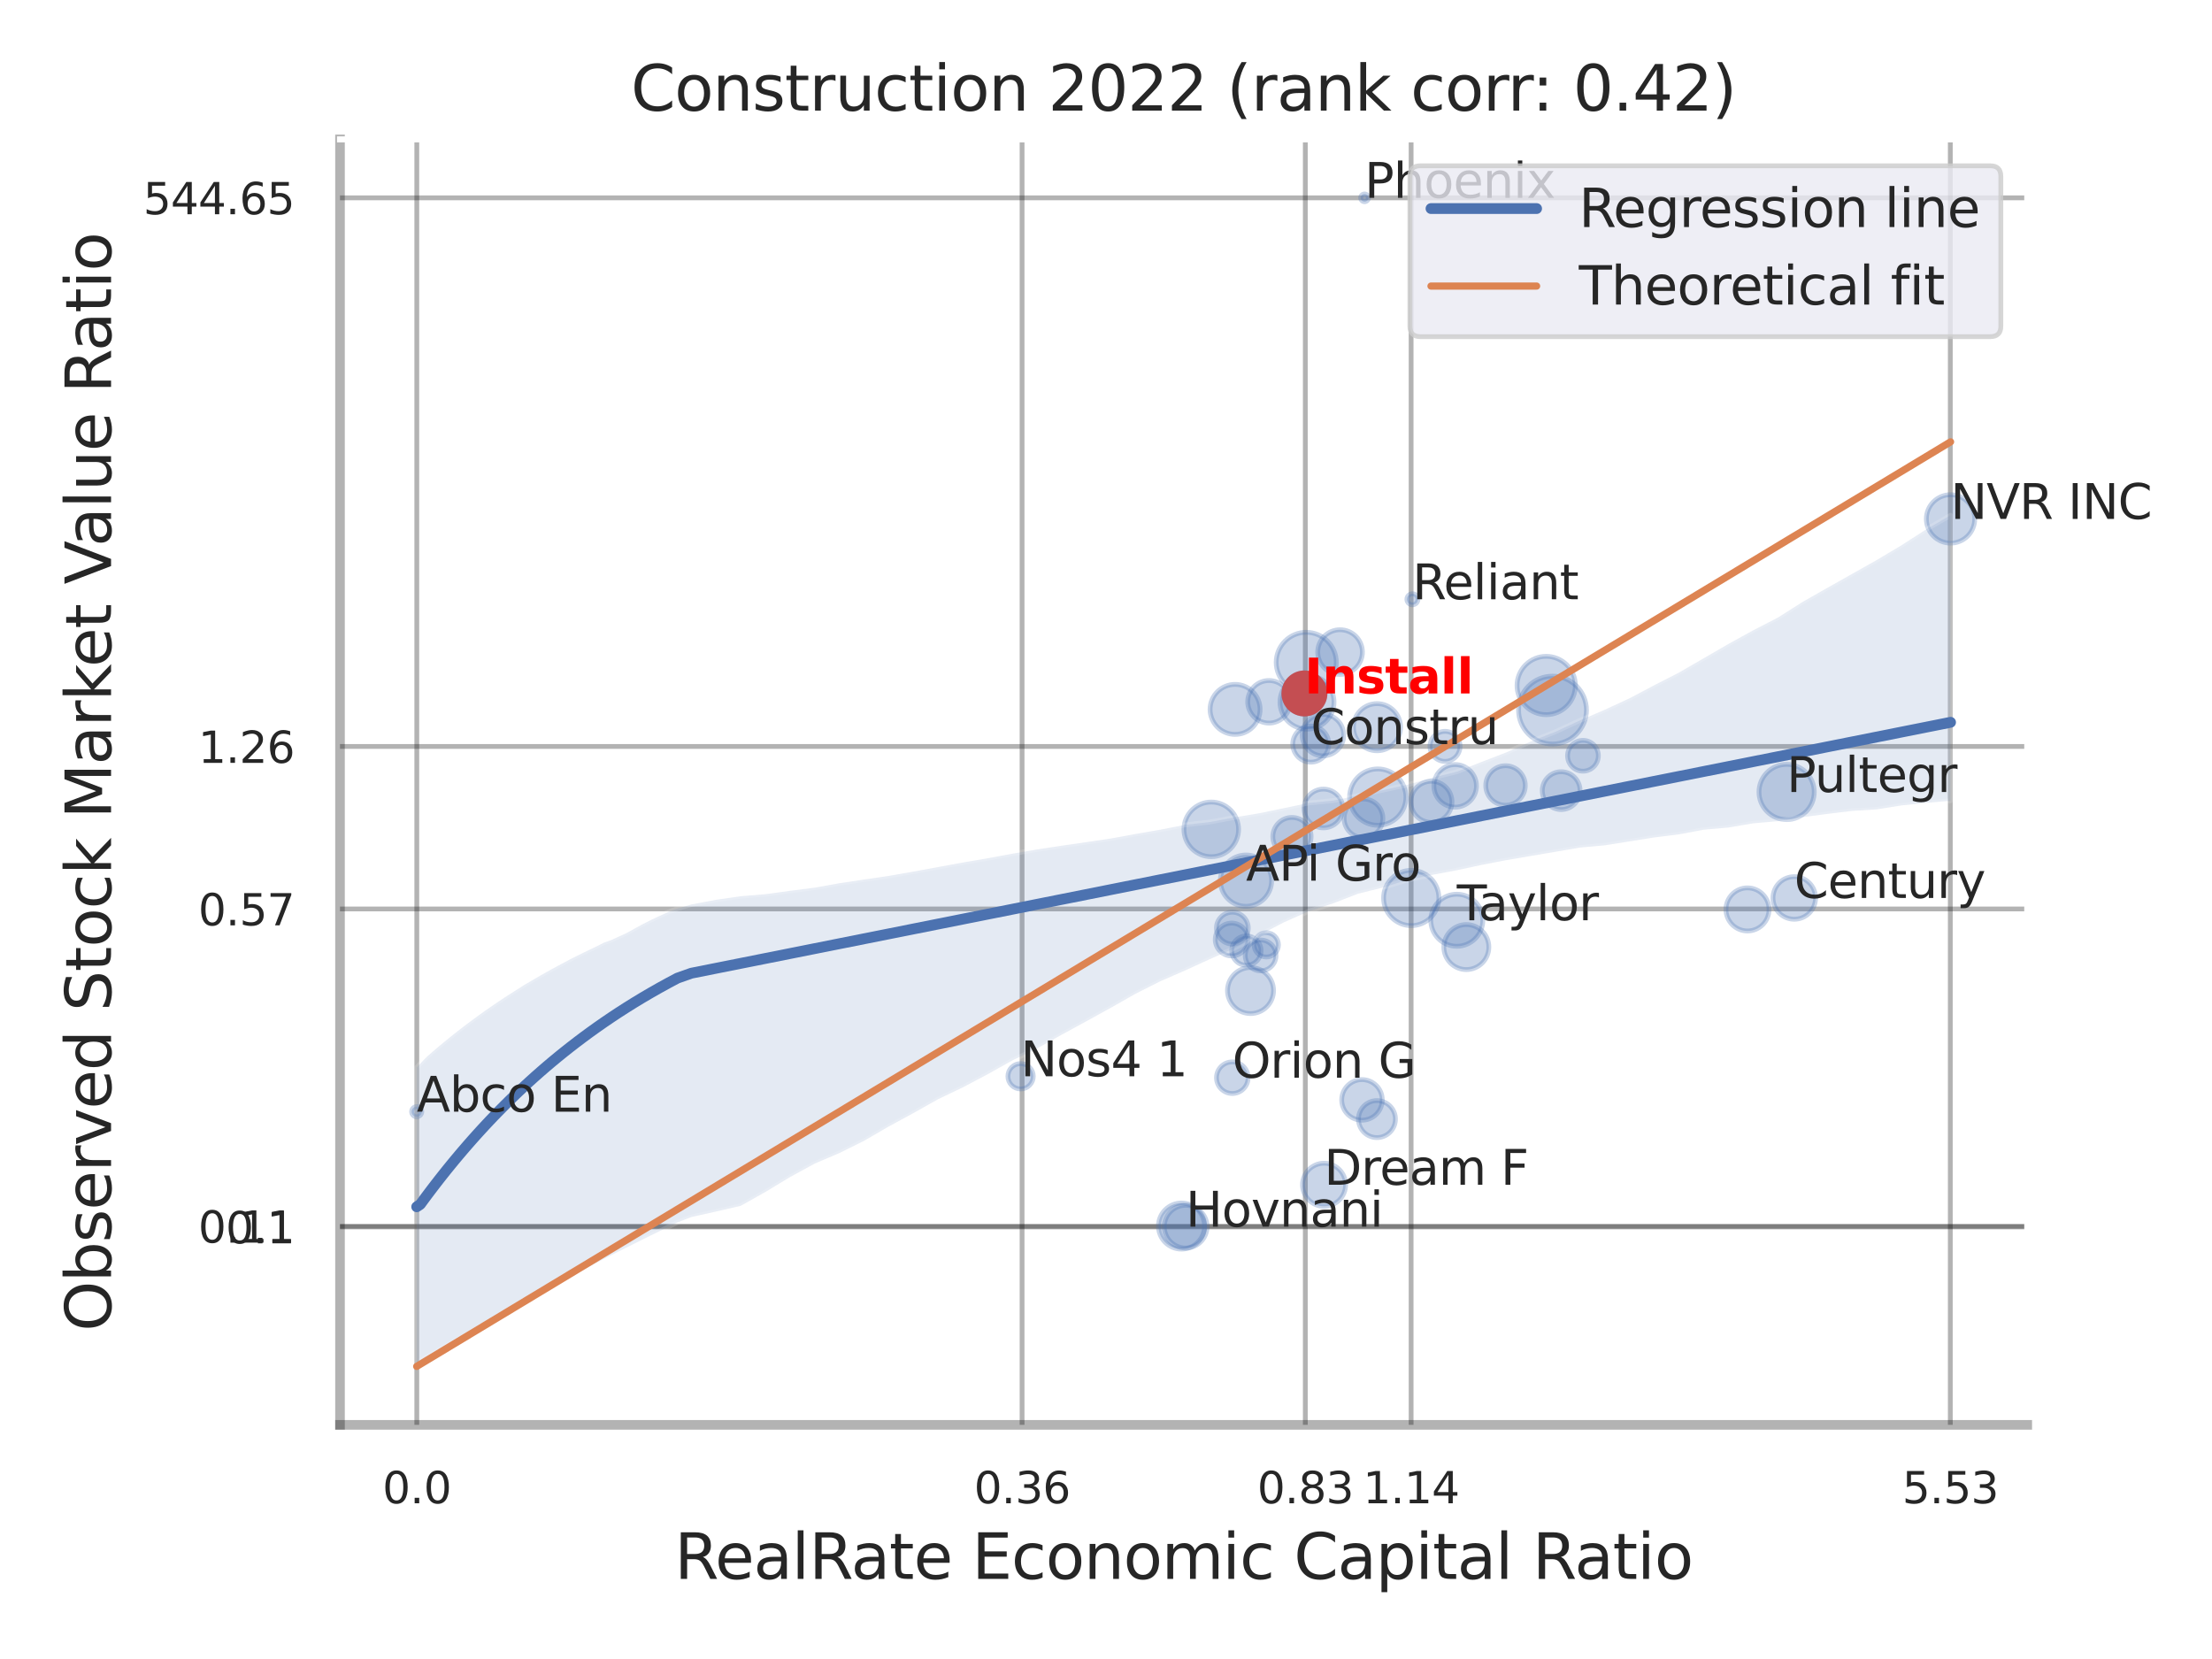 <?xml version="1.0" encoding="utf-8" standalone="no"?>
<!DOCTYPE svg PUBLIC "-//W3C//DTD SVG 1.1//EN"
  "http://www.w3.org/Graphics/SVG/1.1/DTD/svg11.dtd">
<svg xmlns:xlink="http://www.w3.org/1999/xlink" width="460.8pt" height="345.6pt" viewBox="0 0 460.8 345.6" xmlns="http://www.w3.org/2000/svg" version="1.1">
 <defs>
  <style type="text/css">*{stroke-linejoin: round; stroke-linecap: butt}</style>
 </defs>
 <g id="figure_1">
  <g id="patch_1">
   <path d="M 0 345.6 
L 460.8 345.6 
L 460.8 0 
L 0 0 
z
" style="fill: #ffffff"/>
  </g>
  <g id="axes_1">
   <g id="patch_2">
    <path d="M 70.83 296.82 
L 422.313 296.82 
L 422.313 29.04 
L 70.83 29.04 
z
" style="fill: #ffffff"/>
   </g>
   <g id="matplotlib.axis_1">
    <g id="xtick_1">
     <g id="line2d_1">
      <path d="M 86.826 296.82 
L 86.826 29.04 
" clip-path="url(#pd65f7af604)" style="fill: none; stroke: #000000; stroke-opacity: 0.3; stroke-linecap: round"/>
     </g>
     <g id="text_1">
      <!-- 0.0 -->
      <g style="fill: #262626" transform="translate(79.67 313.159) scale(0.09 -0.09)">
       <defs>
        <path id="DejaVuSans-30" d="M 2034 4250 
Q 1547 4250 1301 3770 
Q 1056 3291 1056 2328 
Q 1056 1369 1301 889 
Q 1547 409 2034 409 
Q 2525 409 2770 889 
Q 3016 1369 3016 2328 
Q 3016 3291 2770 3770 
Q 2525 4250 2034 4250 
z
M 2034 4750 
Q 2819 4750 3233 4129 
Q 3647 3509 3647 2328 
Q 3647 1150 3233 529 
Q 2819 -91 2034 -91 
Q 1250 -91 836 529 
Q 422 1150 422 2328 
Q 422 3509 836 4129 
Q 1250 4750 2034 4750 
z
" transform="scale(0.016)"/>
        <path id="DejaVuSans-2e" d="M 684 794 
L 1344 794 
L 1344 0 
L 684 0 
L 684 794 
z
" transform="scale(0.016)"/>
       </defs>
       <use xlink:href="#DejaVuSans-30"/>
       <use xlink:href="#DejaVuSans-2e" x="63.623"/>
       <use xlink:href="#DejaVuSans-30" x="95.41"/>
      </g>
     </g>
    </g>
    <g id="xtick_2">
     <g id="line2d_2">
      <path d="M 212.917 296.82 
L 212.917 29.04 
" clip-path="url(#pd65f7af604)" style="fill: none; stroke: #000000; stroke-opacity: 0.3; stroke-linecap: round"/>
     </g>
     <g id="text_2">
      <!-- 0.36 -->
      <g style="fill: #262626" transform="translate(202.898 313.159) scale(0.09 -0.09)">
       <defs>
        <path id="DejaVuSans-33" d="M 2597 2516 
Q 3050 2419 3304 2112 
Q 3559 1806 3559 1356 
Q 3559 666 3084 287 
Q 2609 -91 1734 -91 
Q 1441 -91 1130 -33 
Q 819 25 488 141 
L 488 750 
Q 750 597 1062 519 
Q 1375 441 1716 441 
Q 2309 441 2620 675 
Q 2931 909 2931 1356 
Q 2931 1769 2642 2001 
Q 2353 2234 1838 2234 
L 1294 2234 
L 1294 2753 
L 1863 2753 
Q 2328 2753 2575 2939 
Q 2822 3125 2822 3475 
Q 2822 3834 2567 4026 
Q 2313 4219 1838 4219 
Q 1578 4219 1281 4162 
Q 984 4106 628 3988 
L 628 4550 
Q 988 4650 1302 4700 
Q 1616 4750 1894 4750 
Q 2613 4750 3031 4423 
Q 3450 4097 3450 3541 
Q 3450 3153 3228 2886 
Q 3006 2619 2597 2516 
z
" transform="scale(0.016)"/>
        <path id="DejaVuSans-36" d="M 2113 2584 
Q 1688 2584 1439 2293 
Q 1191 2003 1191 1497 
Q 1191 994 1439 701 
Q 1688 409 2113 409 
Q 2538 409 2786 701 
Q 3034 994 3034 1497 
Q 3034 2003 2786 2293 
Q 2538 2584 2113 2584 
z
M 3366 4563 
L 3366 3988 
Q 3128 4100 2886 4159 
Q 2644 4219 2406 4219 
Q 1781 4219 1451 3797 
Q 1122 3375 1075 2522 
Q 1259 2794 1537 2939 
Q 1816 3084 2150 3084 
Q 2853 3084 3261 2657 
Q 3669 2231 3669 1497 
Q 3669 778 3244 343 
Q 2819 -91 2113 -91 
Q 1303 -91 875 529 
Q 447 1150 447 2328 
Q 447 3434 972 4092 
Q 1497 4750 2381 4750 
Q 2619 4750 2861 4703 
Q 3103 4656 3366 4563 
z
" transform="scale(0.016)"/>
       </defs>
       <use xlink:href="#DejaVuSans-30"/>
       <use xlink:href="#DejaVuSans-2e" x="63.623"/>
       <use xlink:href="#DejaVuSans-33" x="95.41"/>
       <use xlink:href="#DejaVuSans-36" x="159.033"/>
      </g>
     </g>
    </g>
    <g id="xtick_3">
     <g id="line2d_3">
      <path d="M 271.922 296.82 
L 271.922 29.04 
" clip-path="url(#pd65f7af604)" style="fill: none; stroke: #000000; stroke-opacity: 0.3; stroke-linecap: round"/>
     </g>
     <g id="text_3">
      <!-- 0.83 -->
      <g style="fill: #262626" transform="translate(261.903 313.159) scale(0.09 -0.09)">
       <defs>
        <path id="DejaVuSans-38" d="M 2034 2216 
Q 1584 2216 1326 1975 
Q 1069 1734 1069 1313 
Q 1069 891 1326 650 
Q 1584 409 2034 409 
Q 2484 409 2743 651 
Q 3003 894 3003 1313 
Q 3003 1734 2745 1975 
Q 2488 2216 2034 2216 
z
M 1403 2484 
Q 997 2584 770 2862 
Q 544 3141 544 3541 
Q 544 4100 942 4425 
Q 1341 4750 2034 4750 
Q 2731 4750 3128 4425 
Q 3525 4100 3525 3541 
Q 3525 3141 3298 2862 
Q 3072 2584 2669 2484 
Q 3125 2378 3379 2068 
Q 3634 1759 3634 1313 
Q 3634 634 3220 271 
Q 2806 -91 2034 -91 
Q 1263 -91 848 271 
Q 434 634 434 1313 
Q 434 1759 690 2068 
Q 947 2378 1403 2484 
z
M 1172 3481 
Q 1172 3119 1398 2916 
Q 1625 2713 2034 2713 
Q 2441 2713 2670 2916 
Q 2900 3119 2900 3481 
Q 2900 3844 2670 4047 
Q 2441 4250 2034 4250 
Q 1625 4250 1398 4047 
Q 1172 3844 1172 3481 
z
" transform="scale(0.016)"/>
       </defs>
       <use xlink:href="#DejaVuSans-30"/>
       <use xlink:href="#DejaVuSans-2e" x="63.623"/>
       <use xlink:href="#DejaVuSans-38" x="95.41"/>
       <use xlink:href="#DejaVuSans-33" x="159.033"/>
      </g>
     </g>
    </g>
    <g id="xtick_4">
     <g id="line2d_4">
      <path d="M 293.96 296.82 
L 293.96 29.04 
" clip-path="url(#pd65f7af604)" style="fill: none; stroke: #000000; stroke-opacity: 0.3; stroke-linecap: round"/>
     </g>
     <g id="text_4">
      <!-- 1.14 -->
      <g style="fill: #262626" transform="translate(283.941 313.159) scale(0.09 -0.09)">
       <defs>
        <path id="DejaVuSans-31" d="M 794 531 
L 1825 531 
L 1825 4091 
L 703 3866 
L 703 4441 
L 1819 4666 
L 2450 4666 
L 2450 531 
L 3481 531 
L 3481 0 
L 794 0 
L 794 531 
z
" transform="scale(0.016)"/>
        <path id="DejaVuSans-34" d="M 2419 4116 
L 825 1625 
L 2419 1625 
L 2419 4116 
z
M 2253 4666 
L 3047 4666 
L 3047 1625 
L 3713 1625 
L 3713 1100 
L 3047 1100 
L 3047 0 
L 2419 0 
L 2419 1100 
L 313 1100 
L 313 1709 
L 2253 4666 
z
" transform="scale(0.016)"/>
       </defs>
       <use xlink:href="#DejaVuSans-31"/>
       <use xlink:href="#DejaVuSans-2e" x="63.623"/>
       <use xlink:href="#DejaVuSans-31" x="95.41"/>
       <use xlink:href="#DejaVuSans-34" x="159.033"/>
      </g>
     </g>
    </g>
    <g id="xtick_5">
     <g id="line2d_5">
      <path d="M 406.284 296.82 
L 406.284 29.04 
" clip-path="url(#pd65f7af604)" style="fill: none; stroke: #000000; stroke-opacity: 0.3; stroke-linecap: round"/>
     </g>
     <g id="text_5">
      <!-- 5.53 -->
      <g style="fill: #262626" transform="translate(396.264 313.159) scale(0.09 -0.09)">
       <defs>
        <path id="DejaVuSans-35" d="M 691 4666 
L 3169 4666 
L 3169 4134 
L 1269 4134 
L 1269 2991 
Q 1406 3038 1543 3061 
Q 1681 3084 1819 3084 
Q 2600 3084 3056 2656 
Q 3513 2228 3513 1497 
Q 3513 744 3044 326 
Q 2575 -91 1722 -91 
Q 1428 -91 1123 -41 
Q 819 9 494 109 
L 494 744 
Q 775 591 1075 516 
Q 1375 441 1709 441 
Q 2250 441 2565 725 
Q 2881 1009 2881 1497 
Q 2881 1984 2565 2268 
Q 2250 2553 1709 2553 
Q 1456 2553 1204 2497 
Q 953 2441 691 2322 
L 691 4666 
z
" transform="scale(0.016)"/>
       </defs>
       <use xlink:href="#DejaVuSans-35"/>
       <use xlink:href="#DejaVuSans-2e" x="63.623"/>
       <use xlink:href="#DejaVuSans-35" x="95.41"/>
       <use xlink:href="#DejaVuSans-33" x="159.033"/>
      </g>
     </g>
    </g>
    <g id="xtick_6"/>
    <g id="xtick_7"/>
    <g id="text_6">
     <!-- RealRate Economic Capital Ratio -->
     <g style="fill: #262626" transform="translate(140.518 328.908) scale(0.13 -0.13)">
      <defs>
       <path id="DejaVuSans-52" d="M 2841 2188 
Q 3044 2119 3236 1894 
Q 3428 1669 3622 1275 
L 4263 0 
L 3584 0 
L 2988 1197 
Q 2756 1666 2539 1819 
Q 2322 1972 1947 1972 
L 1259 1972 
L 1259 0 
L 628 0 
L 628 4666 
L 2053 4666 
Q 2853 4666 3247 4331 
Q 3641 3997 3641 3322 
Q 3641 2881 3436 2590 
Q 3231 2300 2841 2188 
z
M 1259 4147 
L 1259 2491 
L 2053 2491 
Q 2509 2491 2742 2702 
Q 2975 2913 2975 3322 
Q 2975 3731 2742 3939 
Q 2509 4147 2053 4147 
L 1259 4147 
z
" transform="scale(0.016)"/>
       <path id="DejaVuSans-65" d="M 3597 1894 
L 3597 1613 
L 953 1613 
Q 991 1019 1311 708 
Q 1631 397 2203 397 
Q 2534 397 2845 478 
Q 3156 559 3463 722 
L 3463 178 
Q 3153 47 2828 -22 
Q 2503 -91 2169 -91 
Q 1331 -91 842 396 
Q 353 884 353 1716 
Q 353 2575 817 3079 
Q 1281 3584 2069 3584 
Q 2775 3584 3186 3129 
Q 3597 2675 3597 1894 
z
M 3022 2063 
Q 3016 2534 2758 2815 
Q 2500 3097 2075 3097 
Q 1594 3097 1305 2825 
Q 1016 2553 972 2059 
L 3022 2063 
z
" transform="scale(0.016)"/>
       <path id="DejaVuSans-61" d="M 2194 1759 
Q 1497 1759 1228 1600 
Q 959 1441 959 1056 
Q 959 750 1161 570 
Q 1363 391 1709 391 
Q 2188 391 2477 730 
Q 2766 1069 2766 1631 
L 2766 1759 
L 2194 1759 
z
M 3341 1997 
L 3341 0 
L 2766 0 
L 2766 531 
Q 2569 213 2275 61 
Q 1981 -91 1556 -91 
Q 1019 -91 701 211 
Q 384 513 384 1019 
Q 384 1609 779 1909 
Q 1175 2209 1959 2209 
L 2766 2209 
L 2766 2266 
Q 2766 2663 2505 2880 
Q 2244 3097 1772 3097 
Q 1472 3097 1187 3025 
Q 903 2953 641 2809 
L 641 3341 
Q 956 3463 1253 3523 
Q 1550 3584 1831 3584 
Q 2591 3584 2966 3190 
Q 3341 2797 3341 1997 
z
" transform="scale(0.016)"/>
       <path id="DejaVuSans-6c" d="M 603 4863 
L 1178 4863 
L 1178 0 
L 603 0 
L 603 4863 
z
" transform="scale(0.016)"/>
       <path id="DejaVuSans-74" d="M 1172 4494 
L 1172 3500 
L 2356 3500 
L 2356 3053 
L 1172 3053 
L 1172 1153 
Q 1172 725 1289 603 
Q 1406 481 1766 481 
L 2356 481 
L 2356 0 
L 1766 0 
Q 1100 0 847 248 
Q 594 497 594 1153 
L 594 3053 
L 172 3053 
L 172 3500 
L 594 3500 
L 594 4494 
L 1172 4494 
z
" transform="scale(0.016)"/>
       <path id="DejaVuSans-20" transform="scale(0.016)"/>
       <path id="DejaVuSans-45" d="M 628 4666 
L 3578 4666 
L 3578 4134 
L 1259 4134 
L 1259 2753 
L 3481 2753 
L 3481 2222 
L 1259 2222 
L 1259 531 
L 3634 531 
L 3634 0 
L 628 0 
L 628 4666 
z
" transform="scale(0.016)"/>
       <path id="DejaVuSans-63" d="M 3122 3366 
L 3122 2828 
Q 2878 2963 2633 3030 
Q 2388 3097 2138 3097 
Q 1578 3097 1268 2742 
Q 959 2388 959 1747 
Q 959 1106 1268 751 
Q 1578 397 2138 397 
Q 2388 397 2633 464 
Q 2878 531 3122 666 
L 3122 134 
Q 2881 22 2623 -34 
Q 2366 -91 2075 -91 
Q 1284 -91 818 406 
Q 353 903 353 1747 
Q 353 2603 823 3093 
Q 1294 3584 2113 3584 
Q 2378 3584 2631 3529 
Q 2884 3475 3122 3366 
z
" transform="scale(0.016)"/>
       <path id="DejaVuSans-6f" d="M 1959 3097 
Q 1497 3097 1228 2736 
Q 959 2375 959 1747 
Q 959 1119 1226 758 
Q 1494 397 1959 397 
Q 2419 397 2687 759 
Q 2956 1122 2956 1747 
Q 2956 2369 2687 2733 
Q 2419 3097 1959 3097 
z
M 1959 3584 
Q 2709 3584 3137 3096 
Q 3566 2609 3566 1747 
Q 3566 888 3137 398 
Q 2709 -91 1959 -91 
Q 1206 -91 779 398 
Q 353 888 353 1747 
Q 353 2609 779 3096 
Q 1206 3584 1959 3584 
z
" transform="scale(0.016)"/>
       <path id="DejaVuSans-6e" d="M 3513 2113 
L 3513 0 
L 2938 0 
L 2938 2094 
Q 2938 2591 2744 2837 
Q 2550 3084 2163 3084 
Q 1697 3084 1428 2787 
Q 1159 2491 1159 1978 
L 1159 0 
L 581 0 
L 581 3500 
L 1159 3500 
L 1159 2956 
Q 1366 3272 1645 3428 
Q 1925 3584 2291 3584 
Q 2894 3584 3203 3211 
Q 3513 2838 3513 2113 
z
" transform="scale(0.016)"/>
       <path id="DejaVuSans-6d" d="M 3328 2828 
Q 3544 3216 3844 3400 
Q 4144 3584 4550 3584 
Q 5097 3584 5394 3201 
Q 5691 2819 5691 2113 
L 5691 0 
L 5113 0 
L 5113 2094 
Q 5113 2597 4934 2840 
Q 4756 3084 4391 3084 
Q 3944 3084 3684 2787 
Q 3425 2491 3425 1978 
L 3425 0 
L 2847 0 
L 2847 2094 
Q 2847 2600 2669 2842 
Q 2491 3084 2119 3084 
Q 1678 3084 1418 2786 
Q 1159 2488 1159 1978 
L 1159 0 
L 581 0 
L 581 3500 
L 1159 3500 
L 1159 2956 
Q 1356 3278 1631 3431 
Q 1906 3584 2284 3584 
Q 2666 3584 2933 3390 
Q 3200 3197 3328 2828 
z
" transform="scale(0.016)"/>
       <path id="DejaVuSans-69" d="M 603 3500 
L 1178 3500 
L 1178 0 
L 603 0 
L 603 3500 
z
M 603 4863 
L 1178 4863 
L 1178 4134 
L 603 4134 
L 603 4863 
z
" transform="scale(0.016)"/>
       <path id="DejaVuSans-43" d="M 4122 4306 
L 4122 3641 
Q 3803 3938 3442 4084 
Q 3081 4231 2675 4231 
Q 1875 4231 1450 3742 
Q 1025 3253 1025 2328 
Q 1025 1406 1450 917 
Q 1875 428 2675 428 
Q 3081 428 3442 575 
Q 3803 722 4122 1019 
L 4122 359 
Q 3791 134 3420 21 
Q 3050 -91 2638 -91 
Q 1578 -91 968 557 
Q 359 1206 359 2328 
Q 359 3453 968 4101 
Q 1578 4750 2638 4750 
Q 3056 4750 3426 4639 
Q 3797 4528 4122 4306 
z
" transform="scale(0.016)"/>
       <path id="DejaVuSans-70" d="M 1159 525 
L 1159 -1331 
L 581 -1331 
L 581 3500 
L 1159 3500 
L 1159 2969 
Q 1341 3281 1617 3432 
Q 1894 3584 2278 3584 
Q 2916 3584 3314 3078 
Q 3713 2572 3713 1747 
Q 3713 922 3314 415 
Q 2916 -91 2278 -91 
Q 1894 -91 1617 61 
Q 1341 213 1159 525 
z
M 3116 1747 
Q 3116 2381 2855 2742 
Q 2594 3103 2138 3103 
Q 1681 3103 1420 2742 
Q 1159 2381 1159 1747 
Q 1159 1113 1420 752 
Q 1681 391 2138 391 
Q 2594 391 2855 752 
Q 3116 1113 3116 1747 
z
" transform="scale(0.016)"/>
      </defs>
      <use xlink:href="#DejaVuSans-52"/>
      <use xlink:href="#DejaVuSans-65" x="64.982"/>
      <use xlink:href="#DejaVuSans-61" x="126.506"/>
      <use xlink:href="#DejaVuSans-6c" x="187.785"/>
      <use xlink:href="#DejaVuSans-52" x="215.568"/>
      <use xlink:href="#DejaVuSans-61" x="282.801"/>
      <use xlink:href="#DejaVuSans-74" x="344.08"/>
      <use xlink:href="#DejaVuSans-65" x="383.289"/>
      <use xlink:href="#DejaVuSans-20" x="444.812"/>
      <use xlink:href="#DejaVuSans-45" x="476.6"/>
      <use xlink:href="#DejaVuSans-63" x="539.783"/>
      <use xlink:href="#DejaVuSans-6f" x="594.764"/>
      <use xlink:href="#DejaVuSans-6e" x="655.945"/>
      <use xlink:href="#DejaVuSans-6f" x="719.324"/>
      <use xlink:href="#DejaVuSans-6d" x="780.506"/>
      <use xlink:href="#DejaVuSans-69" x="877.918"/>
      <use xlink:href="#DejaVuSans-63" x="905.701"/>
      <use xlink:href="#DejaVuSans-20" x="960.682"/>
      <use xlink:href="#DejaVuSans-43" x="992.469"/>
      <use xlink:href="#DejaVuSans-61" x="1062.293"/>
      <use xlink:href="#DejaVuSans-70" x="1123.572"/>
      <use xlink:href="#DejaVuSans-69" x="1187.049"/>
      <use xlink:href="#DejaVuSans-74" x="1214.832"/>
      <use xlink:href="#DejaVuSans-61" x="1254.041"/>
      <use xlink:href="#DejaVuSans-6c" x="1315.32"/>
      <use xlink:href="#DejaVuSans-20" x="1343.104"/>
      <use xlink:href="#DejaVuSans-52" x="1374.891"/>
      <use xlink:href="#DejaVuSans-61" x="1442.123"/>
      <use xlink:href="#DejaVuSans-74" x="1503.402"/>
      <use xlink:href="#DejaVuSans-69" x="1542.611"/>
      <use xlink:href="#DejaVuSans-6f" x="1570.395"/>
     </g>
    </g>
   </g>
   <g id="matplotlib.axis_2">
    <g id="ytick_1">
     <g id="line2d_6">
      <path d="M 70.83 255.591 
L 422.313 255.591 
" clip-path="url(#pd65f7af604)" style="fill: none; stroke: #000000; stroke-opacity: 0.3; stroke-linecap: round"/>
     </g>
     <g id="text_7">
      <!-- 0.1 -->
      <g style="fill: #262626" transform="translate(47.017 259.01) scale(0.09 -0.09)">
       <use xlink:href="#DejaVuSans-30"/>
       <use xlink:href="#DejaVuSans-2e" x="63.623"/>
       <use xlink:href="#DejaVuSans-31" x="95.41"/>
      </g>
     </g>
    </g>
    <g id="ytick_2">
     <g id="line2d_7">
      <path d="M 70.83 255.444 
L 422.313 255.444 
" clip-path="url(#pd65f7af604)" style="fill: none; stroke: #000000; stroke-opacity: 0.3; stroke-linecap: round"/>
     </g>
     <g id="text_8">
      <!-- 0.11 -->
      <g style="fill: #262626" transform="translate(41.291 258.864) scale(0.09 -0.09)">
       <use xlink:href="#DejaVuSans-30"/>
       <use xlink:href="#DejaVuSans-2e" x="63.623"/>
       <use xlink:href="#DejaVuSans-31" x="95.41"/>
       <use xlink:href="#DejaVuSans-31" x="159.033"/>
      </g>
     </g>
    </g>
    <g id="ytick_3">
     <g id="line2d_8">
      <path d="M 70.83 189.349 
L 422.313 189.349 
" clip-path="url(#pd65f7af604)" style="fill: none; stroke: #000000; stroke-opacity: 0.3; stroke-linecap: round"/>
     </g>
     <g id="text_9">
      <!-- 0.57 -->
      <g style="fill: #262626" transform="translate(41.291 192.768) scale(0.09 -0.09)">
       <defs>
        <path id="DejaVuSans-37" d="M 525 4666 
L 3525 4666 
L 3525 4397 
L 1831 0 
L 1172 0 
L 2766 4134 
L 525 4134 
L 525 4666 
z
" transform="scale(0.016)"/>
       </defs>
       <use xlink:href="#DejaVuSans-30"/>
       <use xlink:href="#DejaVuSans-2e" x="63.623"/>
       <use xlink:href="#DejaVuSans-35" x="95.41"/>
       <use xlink:href="#DejaVuSans-37" x="159.033"/>
      </g>
     </g>
    </g>
    <g id="ytick_4">
     <g id="line2d_9">
      <path d="M 70.83 155.496 
L 422.313 155.496 
" clip-path="url(#pd65f7af604)" style="fill: none; stroke: #000000; stroke-opacity: 0.3; stroke-linecap: round"/>
     </g>
     <g id="text_10">
      <!-- 1.26 -->
      <g style="fill: #262626" transform="translate(41.291 158.915) scale(0.09 -0.09)">
       <defs>
        <path id="DejaVuSans-32" d="M 1228 531 
L 3431 531 
L 3431 0 
L 469 0 
L 469 531 
Q 828 903 1448 1529 
Q 2069 2156 2228 2338 
Q 2531 2678 2651 2914 
Q 2772 3150 2772 3378 
Q 2772 3750 2511 3984 
Q 2250 4219 1831 4219 
Q 1534 4219 1204 4116 
Q 875 4013 500 3803 
L 500 4441 
Q 881 4594 1212 4672 
Q 1544 4750 1819 4750 
Q 2544 4750 2975 4387 
Q 3406 4025 3406 3419 
Q 3406 3131 3298 2873 
Q 3191 2616 2906 2266 
Q 2828 2175 2409 1742 
Q 1991 1309 1228 531 
z
" transform="scale(0.016)"/>
       </defs>
       <use xlink:href="#DejaVuSans-31"/>
       <use xlink:href="#DejaVuSans-2e" x="63.623"/>
       <use xlink:href="#DejaVuSans-32" x="95.41"/>
       <use xlink:href="#DejaVuSans-36" x="159.033"/>
      </g>
     </g>
    </g>
    <g id="ytick_5">
     <g id="line2d_10">
      <path d="M 70.83 41.213 
L 422.313 41.213 
" clip-path="url(#pd65f7af604)" style="fill: none; stroke: #000000; stroke-opacity: 0.3; stroke-linecap: round"/>
     </g>
     <g id="text_11">
      <!-- 544.65 -->
      <g style="fill: #262626" transform="translate(29.838 44.632) scale(0.09 -0.09)">
       <use xlink:href="#DejaVuSans-35"/>
       <use xlink:href="#DejaVuSans-34" x="63.623"/>
       <use xlink:href="#DejaVuSans-34" x="127.246"/>
       <use xlink:href="#DejaVuSans-2e" x="190.869"/>
       <use xlink:href="#DejaVuSans-36" x="222.656"/>
       <use xlink:href="#DejaVuSans-35" x="286.279"/>
      </g>
     </g>
    </g>
    <g id="ytick_6"/>
    <g id="ytick_7"/>
    <g id="ytick_8"/>
    <g id="text_12">
     <!-- Observed Stock Market Value Ratio -->
     <g style="fill: #262626" transform="translate(23.135 277.332) rotate(-90) scale(0.13 -0.13)">
      <defs>
       <path id="DejaVuSans-4f" d="M 2522 4238 
Q 1834 4238 1429 3725 
Q 1025 3213 1025 2328 
Q 1025 1447 1429 934 
Q 1834 422 2522 422 
Q 3209 422 3611 934 
Q 4013 1447 4013 2328 
Q 4013 3213 3611 3725 
Q 3209 4238 2522 4238 
z
M 2522 4750 
Q 3503 4750 4090 4092 
Q 4678 3434 4678 2328 
Q 4678 1225 4090 567 
Q 3503 -91 2522 -91 
Q 1538 -91 948 565 
Q 359 1222 359 2328 
Q 359 3434 948 4092 
Q 1538 4750 2522 4750 
z
" transform="scale(0.016)"/>
       <path id="DejaVuSans-62" d="M 3116 1747 
Q 3116 2381 2855 2742 
Q 2594 3103 2138 3103 
Q 1681 3103 1420 2742 
Q 1159 2381 1159 1747 
Q 1159 1113 1420 752 
Q 1681 391 2138 391 
Q 2594 391 2855 752 
Q 3116 1113 3116 1747 
z
M 1159 2969 
Q 1341 3281 1617 3432 
Q 1894 3584 2278 3584 
Q 2916 3584 3314 3078 
Q 3713 2572 3713 1747 
Q 3713 922 3314 415 
Q 2916 -91 2278 -91 
Q 1894 -91 1617 61 
Q 1341 213 1159 525 
L 1159 0 
L 581 0 
L 581 4863 
L 1159 4863 
L 1159 2969 
z
" transform="scale(0.016)"/>
       <path id="DejaVuSans-73" d="M 2834 3397 
L 2834 2853 
Q 2591 2978 2328 3040 
Q 2066 3103 1784 3103 
Q 1356 3103 1142 2972 
Q 928 2841 928 2578 
Q 928 2378 1081 2264 
Q 1234 2150 1697 2047 
L 1894 2003 
Q 2506 1872 2764 1633 
Q 3022 1394 3022 966 
Q 3022 478 2636 193 
Q 2250 -91 1575 -91 
Q 1294 -91 989 -36 
Q 684 19 347 128 
L 347 722 
Q 666 556 975 473 
Q 1284 391 1588 391 
Q 1994 391 2212 530 
Q 2431 669 2431 922 
Q 2431 1156 2273 1281 
Q 2116 1406 1581 1522 
L 1381 1569 
Q 847 1681 609 1914 
Q 372 2147 372 2553 
Q 372 3047 722 3315 
Q 1072 3584 1716 3584 
Q 2034 3584 2315 3537 
Q 2597 3491 2834 3397 
z
" transform="scale(0.016)"/>
       <path id="DejaVuSans-72" d="M 2631 2963 
Q 2534 3019 2420 3045 
Q 2306 3072 2169 3072 
Q 1681 3072 1420 2755 
Q 1159 2438 1159 1844 
L 1159 0 
L 581 0 
L 581 3500 
L 1159 3500 
L 1159 2956 
Q 1341 3275 1631 3429 
Q 1922 3584 2338 3584 
Q 2397 3584 2469 3576 
Q 2541 3569 2628 3553 
L 2631 2963 
z
" transform="scale(0.016)"/>
       <path id="DejaVuSans-76" d="M 191 3500 
L 800 3500 
L 1894 563 
L 2988 3500 
L 3597 3500 
L 2284 0 
L 1503 0 
L 191 3500 
z
" transform="scale(0.016)"/>
       <path id="DejaVuSans-64" d="M 2906 2969 
L 2906 4863 
L 3481 4863 
L 3481 0 
L 2906 0 
L 2906 525 
Q 2725 213 2448 61 
Q 2172 -91 1784 -91 
Q 1150 -91 751 415 
Q 353 922 353 1747 
Q 353 2572 751 3078 
Q 1150 3584 1784 3584 
Q 2172 3584 2448 3432 
Q 2725 3281 2906 2969 
z
M 947 1747 
Q 947 1113 1208 752 
Q 1469 391 1925 391 
Q 2381 391 2643 752 
Q 2906 1113 2906 1747 
Q 2906 2381 2643 2742 
Q 2381 3103 1925 3103 
Q 1469 3103 1208 2742 
Q 947 2381 947 1747 
z
" transform="scale(0.016)"/>
       <path id="DejaVuSans-53" d="M 3425 4513 
L 3425 3897 
Q 3066 4069 2747 4153 
Q 2428 4238 2131 4238 
Q 1616 4238 1336 4038 
Q 1056 3838 1056 3469 
Q 1056 3159 1242 3001 
Q 1428 2844 1947 2747 
L 2328 2669 
Q 3034 2534 3370 2195 
Q 3706 1856 3706 1288 
Q 3706 609 3251 259 
Q 2797 -91 1919 -91 
Q 1588 -91 1214 -16 
Q 841 59 441 206 
L 441 856 
Q 825 641 1194 531 
Q 1563 422 1919 422 
Q 2459 422 2753 634 
Q 3047 847 3047 1241 
Q 3047 1584 2836 1778 
Q 2625 1972 2144 2069 
L 1759 2144 
Q 1053 2284 737 2584 
Q 422 2884 422 3419 
Q 422 4038 858 4394 
Q 1294 4750 2059 4750 
Q 2388 4750 2728 4690 
Q 3069 4631 3425 4513 
z
" transform="scale(0.016)"/>
       <path id="DejaVuSans-6b" d="M 581 4863 
L 1159 4863 
L 1159 1991 
L 2875 3500 
L 3609 3500 
L 1753 1863 
L 3688 0 
L 2938 0 
L 1159 1709 
L 1159 0 
L 581 0 
L 581 4863 
z
" transform="scale(0.016)"/>
       <path id="DejaVuSans-4d" d="M 628 4666 
L 1569 4666 
L 2759 1491 
L 3956 4666 
L 4897 4666 
L 4897 0 
L 4281 0 
L 4281 4097 
L 3078 897 
L 2444 897 
L 1241 4097 
L 1241 0 
L 628 0 
L 628 4666 
z
" transform="scale(0.016)"/>
       <path id="DejaVuSans-56" d="M 1831 0 
L 50 4666 
L 709 4666 
L 2188 738 
L 3669 4666 
L 4325 4666 
L 2547 0 
L 1831 0 
z
" transform="scale(0.016)"/>
       <path id="DejaVuSans-75" d="M 544 1381 
L 544 3500 
L 1119 3500 
L 1119 1403 
Q 1119 906 1312 657 
Q 1506 409 1894 409 
Q 2359 409 2629 706 
Q 2900 1003 2900 1516 
L 2900 3500 
L 3475 3500 
L 3475 0 
L 2900 0 
L 2900 538 
Q 2691 219 2414 64 
Q 2138 -91 1772 -91 
Q 1169 -91 856 284 
Q 544 659 544 1381 
z
M 1991 3584 
L 1991 3584 
z
" transform="scale(0.016)"/>
      </defs>
      <use xlink:href="#DejaVuSans-4f"/>
      <use xlink:href="#DejaVuSans-62" x="78.711"/>
      <use xlink:href="#DejaVuSans-73" x="142.188"/>
      <use xlink:href="#DejaVuSans-65" x="194.287"/>
      <use xlink:href="#DejaVuSans-72" x="255.811"/>
      <use xlink:href="#DejaVuSans-76" x="296.924"/>
      <use xlink:href="#DejaVuSans-65" x="356.104"/>
      <use xlink:href="#DejaVuSans-64" x="417.627"/>
      <use xlink:href="#DejaVuSans-20" x="481.104"/>
      <use xlink:href="#DejaVuSans-53" x="512.891"/>
      <use xlink:href="#DejaVuSans-74" x="576.367"/>
      <use xlink:href="#DejaVuSans-6f" x="615.576"/>
      <use xlink:href="#DejaVuSans-63" x="676.758"/>
      <use xlink:href="#DejaVuSans-6b" x="731.738"/>
      <use xlink:href="#DejaVuSans-20" x="789.648"/>
      <use xlink:href="#DejaVuSans-4d" x="821.436"/>
      <use xlink:href="#DejaVuSans-61" x="907.715"/>
      <use xlink:href="#DejaVuSans-72" x="968.994"/>
      <use xlink:href="#DejaVuSans-6b" x="1010.107"/>
      <use xlink:href="#DejaVuSans-65" x="1064.393"/>
      <use xlink:href="#DejaVuSans-74" x="1125.916"/>
      <use xlink:href="#DejaVuSans-20" x="1165.125"/>
      <use xlink:href="#DejaVuSans-56" x="1196.912"/>
      <use xlink:href="#DejaVuSans-61" x="1257.57"/>
      <use xlink:href="#DejaVuSans-6c" x="1318.85"/>
      <use xlink:href="#DejaVuSans-75" x="1346.633"/>
      <use xlink:href="#DejaVuSans-65" x="1410.012"/>
      <use xlink:href="#DejaVuSans-20" x="1471.535"/>
      <use xlink:href="#DejaVuSans-52" x="1503.322"/>
      <use xlink:href="#DejaVuSans-61" x="1570.555"/>
      <use xlink:href="#DejaVuSans-74" x="1631.834"/>
      <use xlink:href="#DejaVuSans-69" x="1671.043"/>
      <use xlink:href="#DejaVuSans-6f" x="1698.826"/>
     </g>
    </g>
   </g>
   <g id="PathCollection_1">
    <path d="M 252.327 178.466 
C 253.837 178.466 255.285 177.866 256.352 176.798 
C 257.42 175.731 258.02 174.283 258.02 172.773 
C 258.02 171.263 257.42 169.815 256.352 168.747 
C 255.285 167.68 253.837 167.08 252.327 167.08 
C 250.817 167.08 249.369 167.68 248.301 168.747 
C 247.234 169.815 246.634 171.263 246.634 172.773 
C 246.634 174.283 247.234 175.731 248.301 176.798 
C 249.369 177.866 250.817 178.466 252.327 178.466 
z
" clip-path="url(#pd65f7af604)" style="fill: #4c72b0; fill-opacity: 0.3; stroke: #4c72b0; stroke-opacity: 0.3"/>
    <path d="M 322.106 148.881 
C 323.717 148.881 325.263 148.241 326.402 147.102 
C 327.542 145.962 328.182 144.416 328.182 142.805 
C 328.182 141.194 327.542 139.648 326.402 138.509 
C 325.263 137.369 323.717 136.729 322.106 136.729 
C 320.495 136.729 318.949 137.369 317.809 138.509 
C 316.67 139.648 316.03 141.194 316.03 142.805 
C 316.03 144.416 316.67 145.962 317.809 147.102 
C 318.949 148.241 320.495 148.881 322.106 148.881 
z
" clip-path="url(#pd65f7af604)" style="fill: #4c72b0; fill-opacity: 0.3; stroke: #4c72b0; stroke-opacity: 0.3"/>
    <path d="M 264.356 150.633 
C 265.532 150.633 266.66 150.166 267.492 149.335 
C 268.323 148.503 268.79 147.375 268.79 146.199 
C 268.79 145.023 268.323 143.895 267.492 143.064 
C 266.66 142.232 265.532 141.765 264.356 141.765 
C 263.18 141.765 262.052 142.232 261.221 143.064 
C 260.389 143.895 259.922 145.023 259.922 146.199 
C 259.922 147.375 260.389 148.503 261.221 149.335 
C 262.052 150.166 263.18 150.633 264.356 150.633 
z
" clip-path="url(#pd65f7af604)" style="fill: #4c72b0; fill-opacity: 0.3; stroke: #4c72b0; stroke-opacity: 0.3"/>
    <path d="M 246.127 260.21 
C 247.4 260.21 248.621 259.704 249.52 258.804 
C 250.42 257.904 250.926 256.683 250.926 255.411 
C 250.926 254.138 250.42 252.917 249.52 252.017 
C 248.621 251.117 247.4 250.612 246.127 250.612 
C 244.854 250.612 243.634 251.117 242.734 252.017 
C 241.834 252.917 241.328 254.138 241.328 255.411 
C 241.328 256.683 241.834 257.904 242.734 258.804 
C 243.634 259.704 244.854 260.21 246.127 260.21 
z
" clip-path="url(#pd65f7af604)" style="fill: #4c72b0; fill-opacity: 0.3; stroke: #4c72b0; stroke-opacity: 0.3"/>
    <path d="M 329.76 160.65 
C 330.611 160.65 331.427 160.312 332.029 159.71 
C 332.63 159.109 332.968 158.292 332.968 157.441 
C 332.968 156.59 332.63 155.774 332.029 155.173 
C 331.427 154.571 330.611 154.233 329.76 154.233 
C 328.909 154.233 328.092 154.571 327.491 155.173 
C 326.889 155.774 326.551 156.59 326.551 157.441 
C 326.551 158.292 326.889 159.109 327.491 159.71 
C 328.092 160.312 328.909 160.65 329.76 160.65 
z
" clip-path="url(#pd65f7af604)" style="fill: #4c72b0; fill-opacity: 0.3; stroke: #4c72b0; stroke-opacity: 0.3"/>
    <path d="M 301.026 158.612 
C 301.856 158.612 302.652 158.282 303.239 157.695 
C 303.826 157.108 304.156 156.312 304.156 155.482 
C 304.156 154.652 303.826 153.856 303.239 153.269 
C 302.652 152.683 301.856 152.353 301.026 152.353 
C 300.196 152.353 299.4 152.683 298.813 153.269 
C 298.226 153.856 297.897 154.652 297.897 155.482 
C 297.897 156.312 298.226 157.108 298.813 157.695 
C 299.4 158.282 300.196 158.612 301.026 158.612 
z
" clip-path="url(#pd65f7af604)" style="fill: #4c72b0; fill-opacity: 0.3; stroke: #4c72b0; stroke-opacity: 0.3"/>
    <path d="M 272.271 151.895 
C 273.763 151.895 275.193 151.303 276.248 150.248 
C 277.303 149.193 277.896 147.762 277.896 146.27 
C 277.896 144.778 277.303 143.347 276.248 142.292 
C 275.193 141.237 273.763 140.645 272.271 140.645 
C 270.779 140.645 269.348 141.237 268.293 142.292 
C 267.238 143.347 266.645 144.778 266.645 146.27 
C 266.645 147.762 267.238 149.193 268.293 150.248 
C 269.348 151.303 270.779 151.895 272.271 151.895 
z
" clip-path="url(#pd65f7af604)" style="fill: #4c72b0; fill-opacity: 0.3; stroke: #4c72b0; stroke-opacity: 0.3"/>
    <path d="M 246.999 259.986 
C 248.18 259.986 249.312 259.517 250.147 258.682 
C 250.982 257.847 251.451 256.714 251.451 255.533 
C 251.451 254.353 250.982 253.22 250.147 252.385 
C 249.312 251.55 248.18 251.081 246.999 251.081 
C 245.818 251.081 244.685 251.55 243.85 252.385 
C 243.015 253.22 242.546 254.353 242.546 255.533 
C 242.546 256.714 243.015 257.847 243.85 258.682 
C 244.685 259.517 245.818 259.986 246.999 259.986 
z
" clip-path="url(#pd65f7af604)" style="fill: #4c72b0; fill-opacity: 0.3; stroke: #4c72b0; stroke-opacity: 0.3"/>
    <path d="M 275.6 157.456 
C 276.747 157.456 277.846 157.001 278.657 156.19 
C 279.468 155.379 279.924 154.279 279.924 153.132 
C 279.924 151.986 279.468 150.886 278.657 150.075 
C 277.846 149.264 276.747 148.809 275.6 148.809 
C 274.453 148.809 273.353 149.264 272.542 150.075 
C 271.732 150.886 271.276 151.986 271.276 153.132 
C 271.276 154.279 271.732 155.379 272.542 156.19 
C 273.353 157.001 274.453 157.456 275.6 157.456 
z
" clip-path="url(#pd65f7af604)" style="fill: #4c72b0; fill-opacity: 0.3; stroke: #4c72b0; stroke-opacity: 0.3"/>
    <path d="M 293.986 192.825 
C 295.513 192.825 296.978 192.218 298.058 191.138 
C 299.138 190.058 299.745 188.593 299.745 187.066 
C 299.745 185.539 299.138 184.074 298.058 182.994 
C 296.978 181.914 295.513 181.307 293.986 181.307 
C 292.459 181.307 290.994 181.914 289.914 182.994 
C 288.834 184.074 288.227 185.539 288.227 187.066 
C 288.227 188.593 288.834 190.058 289.914 191.138 
C 290.994 192.218 292.459 192.825 293.986 192.825 
z
" clip-path="url(#pd65f7af604)" style="fill: #4c72b0; fill-opacity: 0.3; stroke: #4c72b0; stroke-opacity: 0.3"/>
    <path d="M 305.466 201.98 
C 306.709 201.98 307.902 201.486 308.781 200.607 
C 309.66 199.728 310.154 198.536 310.154 197.292 
C 310.154 196.049 309.66 194.856 308.781 193.977 
C 307.902 193.098 306.709 192.604 305.466 192.604 
C 304.222 192.604 303.03 193.098 302.151 193.977 
C 301.271 194.856 300.777 196.049 300.777 197.292 
C 300.777 198.536 301.271 199.728 302.151 200.607 
C 303.03 201.486 304.222 201.98 305.466 201.98 
z
" clip-path="url(#pd65f7af604)" style="fill: #4c72b0; fill-opacity: 0.3; stroke: #4c72b0; stroke-opacity: 0.3"/>
    <path d="M 372.186 170.742 
C 373.713 170.742 375.177 170.135 376.257 169.056 
C 377.337 167.976 377.943 166.512 377.943 164.985 
C 377.943 163.458 377.337 161.993 376.257 160.914 
C 375.177 159.834 373.713 159.227 372.186 159.227 
C 370.659 159.227 369.194 159.834 368.115 160.914 
C 367.035 161.993 366.428 163.458 366.428 164.985 
C 366.428 166.512 367.035 167.976 368.115 169.056 
C 369.194 170.135 370.659 170.742 372.186 170.742 
z
" clip-path="url(#pd65f7af604)" style="fill: #4c72b0; fill-opacity: 0.3; stroke: #4c72b0; stroke-opacity: 0.3"/>
    <path d="M 284.038 174.517 
C 285.11 174.517 286.138 174.091 286.896 173.334 
C 287.654 172.576 288.079 171.548 288.079 170.476 
C 288.079 169.404 287.654 168.376 286.896 167.619 
C 286.138 166.861 285.11 166.435 284.038 166.435 
C 282.967 166.435 281.939 166.861 281.181 167.619 
C 280.423 168.376 279.997 169.404 279.997 170.476 
C 279.997 171.548 280.423 172.576 281.181 173.334 
C 281.939 174.091 282.967 174.517 284.038 174.517 
z
" clip-path="url(#pd65f7af604)" style="fill: #4c72b0; fill-opacity: 0.3; stroke: #4c72b0; stroke-opacity: 0.3"/>
    <path d="M 303.137 168.149 
C 304.314 168.149 305.442 167.681 306.274 166.849 
C 307.106 166.017 307.574 164.889 307.574 163.712 
C 307.574 162.535 307.106 161.407 306.274 160.574 
C 305.442 159.742 304.314 159.275 303.137 159.275 
C 301.96 159.275 300.831 159.742 299.999 160.574 
C 299.167 161.407 298.7 162.535 298.7 163.712 
C 298.7 164.889 299.167 166.017 299.999 166.849 
C 300.831 167.681 301.96 168.149 303.137 168.149 
z
" clip-path="url(#pd65f7af604)" style="fill: #4c72b0; fill-opacity: 0.3; stroke: #4c72b0; stroke-opacity: 0.3"/>
    <path d="M 256.722 196.658 
C 257.602 196.658 258.446 196.308 259.068 195.686 
C 259.69 195.064 260.039 194.221 260.039 193.341 
C 260.039 192.462 259.69 191.618 259.068 190.996 
C 258.446 190.374 257.602 190.025 256.722 190.025 
C 255.843 190.025 254.999 190.374 254.377 190.996 
C 253.755 191.618 253.406 192.462 253.406 193.341 
C 253.406 194.221 253.755 195.064 254.377 195.686 
C 254.999 196.308 255.843 196.658 256.722 196.658 
z
" clip-path="url(#pd65f7af604)" style="fill: #4c72b0; fill-opacity: 0.3; stroke: #4c72b0; stroke-opacity: 0.3"/>
    <path d="M 269.138 178.261 
C 270.195 178.261 271.209 177.841 271.956 177.094 
C 272.704 176.346 273.124 175.333 273.124 174.276 
C 273.124 173.219 272.704 172.205 271.956 171.458 
C 271.209 170.71 270.195 170.29 269.138 170.29 
C 268.082 170.29 267.068 170.71 266.32 171.458 
C 265.573 172.205 265.153 173.219 265.153 174.276 
C 265.153 175.333 265.573 176.346 266.32 177.094 
C 267.068 177.841 268.082 178.261 269.138 178.261 
z
" clip-path="url(#pd65f7af604)" style="fill: #4c72b0; fill-opacity: 0.3; stroke: #4c72b0; stroke-opacity: 0.3"/>
    <path d="M 323.418 154.997 
C 325.293 154.997 327.092 154.252 328.418 152.926 
C 329.744 151.6 330.489 149.802 330.489 147.926 
C 330.489 146.051 329.744 144.252 328.418 142.926 
C 327.092 141.6 325.293 140.855 323.418 140.855 
C 321.542 140.855 319.744 141.6 318.418 142.926 
C 317.092 144.252 316.346 146.051 316.346 147.926 
C 316.346 149.802 317.092 151.6 318.418 152.926 
C 319.744 154.252 321.542 154.997 323.418 154.997 
z
" clip-path="url(#pd65f7af604)" style="fill: #4c72b0; fill-opacity: 0.3; stroke: #4c72b0; stroke-opacity: 0.3"/>
    <path d="M 406.336 113.141 
C 407.673 113.141 408.955 112.61 409.9 111.665 
C 410.845 110.72 411.376 109.438 411.376 108.101 
C 411.376 106.764 410.845 105.482 409.9 104.537 
C 408.955 103.592 407.673 103.061 406.336 103.061 
C 405 103.061 403.717 103.592 402.772 104.537 
C 401.827 105.482 401.296 106.764 401.296 108.101 
C 401.296 109.438 401.827 110.72 402.772 111.665 
C 403.717 112.61 405 113.141 406.336 113.141 
z
" clip-path="url(#pd65f7af604)" style="fill: #4c72b0; fill-opacity: 0.3; stroke: #4c72b0; stroke-opacity: 0.3"/>
    <path d="M 283.728 233.355 
C 284.849 233.355 285.924 232.909 286.716 232.117 
C 287.509 231.324 287.954 230.249 287.954 229.128 
C 287.954 228.007 287.509 226.932 286.716 226.139 
C 285.924 225.347 284.849 224.901 283.728 224.901 
C 282.607 224.901 281.532 225.347 280.739 226.139 
C 279.946 226.932 279.501 228.007 279.501 229.128 
C 279.501 230.249 279.946 231.324 280.739 232.117 
C 281.532 232.909 282.607 233.355 283.728 233.355 
z
" clip-path="url(#pd65f7af604)" style="fill: #4c72b0; fill-opacity: 0.3; stroke: #4c72b0; stroke-opacity: 0.3"/>
    <path d="M 279.16 140.49 
C 280.394 140.49 281.578 140 282.45 139.127 
C 283.323 138.255 283.813 137.071 283.813 135.837 
C 283.813 134.603 283.323 133.42 282.45 132.547 
C 281.578 131.675 280.394 131.185 279.16 131.185 
C 277.926 131.185 276.743 131.675 275.87 132.547 
C 274.997 133.42 274.507 134.603 274.507 135.837 
C 274.507 137.071 274.997 138.255 275.87 139.127 
C 276.743 140 277.926 140.49 279.16 140.49 
z
" clip-path="url(#pd65f7af604)" style="fill: #4c72b0; fill-opacity: 0.3; stroke: #4c72b0; stroke-opacity: 0.3"/>
    <path d="M 275.7 172.46 
C 276.771 172.46 277.798 172.035 278.556 171.277 
C 279.313 170.52 279.739 169.493 279.739 168.422 
C 279.739 167.351 279.313 166.323 278.556 165.566 
C 277.798 164.809 276.771 164.383 275.7 164.383 
C 274.629 164.383 273.602 164.809 272.844 165.566 
C 272.087 166.323 271.662 167.351 271.662 168.422 
C 271.662 169.493 272.087 170.52 272.844 171.277 
C 273.602 172.035 274.629 172.46 275.7 172.46 
z
" clip-path="url(#pd65f7af604)" style="fill: #4c72b0; fill-opacity: 0.3; stroke: #4c72b0; stroke-opacity: 0.3"/>
    <path d="M 272.118 144.244 
C 273.778 144.244 275.371 143.584 276.546 142.41 
C 277.72 141.236 278.38 139.643 278.38 137.982 
C 278.38 136.322 277.72 134.729 276.546 133.554 
C 275.371 132.38 273.778 131.72 272.118 131.72 
C 270.457 131.72 268.864 132.38 267.69 133.554 
C 266.516 134.729 265.856 136.322 265.856 137.982 
C 265.856 139.643 266.516 141.236 267.69 142.41 
C 268.864 143.584 270.457 144.244 272.118 144.244 
z
" clip-path="url(#pd65f7af604)" style="fill: #4c72b0; fill-opacity: 0.3; stroke: #4c72b0; stroke-opacity: 0.3"/>
    <path d="M 287.021 171.92 
C 288.577 171.92 290.071 171.301 291.171 170.2 
C 292.272 169.1 292.891 167.606 292.891 166.05 
C 292.891 164.493 292.272 162.999 291.171 161.899 
C 290.071 160.798 288.577 160.179 287.021 160.179 
C 285.464 160.179 283.971 160.798 282.87 161.899 
C 281.769 162.999 281.15 164.493 281.15 166.05 
C 281.15 167.606 281.769 169.1 282.87 170.2 
C 283.971 171.301 285.464 171.92 287.021 171.92 
z
" clip-path="url(#pd65f7af604)" style="fill: #4c72b0; fill-opacity: 0.3; stroke: #4c72b0; stroke-opacity: 0.3"/>
    <path d="M 212.609 226.849 
C 213.309 226.849 213.98 226.571 214.475 226.076 
C 214.97 225.581 215.248 224.909 215.248 224.209 
C 215.248 223.509 214.97 222.838 214.475 222.343 
C 213.98 221.848 213.309 221.57 212.609 221.57 
C 211.908 221.57 211.237 221.848 210.742 222.343 
C 210.247 222.838 209.969 223.509 209.969 224.209 
C 209.969 224.909 210.247 225.581 210.742 226.076 
C 211.237 226.571 211.908 226.849 212.609 226.849 
z
" clip-path="url(#pd65f7af604)" style="fill: #4c72b0; fill-opacity: 0.3; stroke: #4c72b0; stroke-opacity: 0.3"/>
    <path d="M 86.806 232.643 
C 87.087 232.643 87.357 232.531 87.555 232.332 
C 87.754 232.134 87.865 231.865 87.865 231.584 
C 87.865 231.303 87.754 231.034 87.555 230.835 
C 87.357 230.636 87.087 230.525 86.806 230.525 
C 86.526 230.525 86.256 230.636 86.058 230.835 
C 85.859 231.034 85.748 231.303 85.748 231.584 
C 85.748 231.865 85.859 232.134 86.058 232.332 
C 86.256 232.531 86.526 232.643 86.806 232.643 
z
" clip-path="url(#pd65f7af604)" style="fill: #4c72b0; fill-opacity: 0.3; stroke: #4c72b0; stroke-opacity: 0.3"/>
    <path d="M 257.293 152.988 
C 258.674 152.988 260 152.439 260.977 151.462 
C 261.954 150.485 262.503 149.159 262.503 147.778 
C 262.503 146.396 261.954 145.07 260.977 144.093 
C 260 143.116 258.674 142.567 257.293 142.567 
C 255.911 142.567 254.585 143.116 253.608 144.093 
C 252.631 145.07 252.082 146.396 252.082 147.778 
C 252.082 149.159 252.631 150.485 253.608 151.462 
C 254.585 152.439 255.911 152.988 257.293 152.988 
z
" clip-path="url(#pd65f7af604)" style="fill: #4c72b0; fill-opacity: 0.3; stroke: #4c72b0; stroke-opacity: 0.3"/>
    <path d="M 263.791 199.363 
C 264.463 199.363 265.107 199.096 265.582 198.621 
C 266.056 198.146 266.323 197.502 266.323 196.831 
C 266.323 196.159 266.056 195.515 265.582 195.04 
C 265.107 194.565 264.463 194.298 263.791 194.298 
C 263.119 194.298 262.475 194.565 262 195.04 
C 261.525 195.515 261.259 196.159 261.259 196.831 
C 261.259 197.502 261.525 198.146 262 198.621 
C 262.475 199.096 263.119 199.363 263.791 199.363 
z
" clip-path="url(#pd65f7af604)" style="fill: #4c72b0; fill-opacity: 0.3; stroke: #4c72b0; stroke-opacity: 0.3"/>
    <path d="M 260.506 211.142 
C 261.778 211.142 262.998 210.637 263.897 209.737 
C 264.796 208.838 265.302 207.618 265.302 206.346 
C 265.302 205.074 264.796 203.854 263.897 202.955 
C 262.998 202.056 261.778 201.55 260.506 201.55 
C 259.234 201.55 258.014 202.056 257.115 202.955 
C 256.215 203.854 255.71 205.074 255.71 206.346 
C 255.71 207.618 256.215 208.838 257.115 209.737 
C 258.014 210.637 259.234 211.142 260.506 211.142 
z
" clip-path="url(#pd65f7af604)" style="fill: #4c72b0; fill-opacity: 0.3; stroke: #4c72b0; stroke-opacity: 0.3"/>
    <path d="M 256.58 199.138 
C 257.488 199.138 258.358 198.778 259 198.136 
C 259.641 197.494 260.002 196.624 260.002 195.717 
C 260.002 194.809 259.641 193.939 259 193.297 
C 258.358 192.655 257.488 192.295 256.58 192.295 
C 255.673 192.295 254.802 192.655 254.161 193.297 
C 253.519 193.939 253.159 194.809 253.159 195.717 
C 253.159 196.624 253.519 197.494 254.161 198.136 
C 254.802 198.778 255.673 199.138 256.58 199.138 
z
" clip-path="url(#pd65f7af604)" style="fill: #4c72b0; fill-opacity: 0.3; stroke: #4c72b0; stroke-opacity: 0.3"/>
    <path d="M 325.225 168.642 
C 326.269 168.642 327.271 168.227 328.01 167.488 
C 328.748 166.75 329.163 165.748 329.163 164.704 
C 329.163 163.659 328.748 162.657 328.01 161.919 
C 327.271 161.18 326.269 160.765 325.225 160.765 
C 324.18 160.765 323.178 161.18 322.44 161.919 
C 321.701 162.657 321.286 163.659 321.286 164.704 
C 321.286 165.748 321.701 166.75 322.44 167.488 
C 323.178 168.227 324.18 168.642 325.225 168.642 
z
" clip-path="url(#pd65f7af604)" style="fill: #4c72b0; fill-opacity: 0.3; stroke: #4c72b0; stroke-opacity: 0.3"/>
    <path d="M 256.712 227.795 
C 257.586 227.795 258.423 227.448 259.041 226.83 
C 259.658 226.213 260.005 225.375 260.005 224.502 
C 260.005 223.629 259.658 222.791 259.041 222.174 
C 258.423 221.556 257.586 221.209 256.712 221.209 
C 255.839 221.209 255.002 221.556 254.384 222.174 
C 253.767 222.791 253.42 223.629 253.42 224.502 
C 253.42 225.375 253.767 226.213 254.384 226.83 
C 255.002 227.448 255.839 227.795 256.712 227.795 
z
" clip-path="url(#pd65f7af604)" style="fill: #4c72b0; fill-opacity: 0.3; stroke: #4c72b0; stroke-opacity: 0.3"/>
    <path d="M 313.629 167.748 
C 314.721 167.748 315.768 167.314 316.54 166.542 
C 317.312 165.77 317.746 164.722 317.746 163.631 
C 317.746 162.539 317.312 161.491 316.54 160.719 
C 315.768 159.947 314.721 159.513 313.629 159.513 
C 312.537 159.513 311.49 159.947 310.718 160.719 
C 309.946 161.491 309.512 162.539 309.512 163.631 
C 309.512 164.722 309.946 165.77 310.718 166.542 
C 311.49 167.314 312.537 167.748 313.629 167.748 
z
" clip-path="url(#pd65f7af604)" style="fill: #4c72b0; fill-opacity: 0.3; stroke: #4c72b0; stroke-opacity: 0.3"/>
    <path d="M 364.034 193.937 
C 365.225 193.937 366.366 193.464 367.208 192.622 
C 368.049 191.781 368.522 190.639 368.522 189.449 
C 368.522 188.259 368.049 187.117 367.208 186.276 
C 366.366 185.434 365.225 184.962 364.034 184.962 
C 362.844 184.962 361.703 185.434 360.861 186.276 
C 360.02 187.117 359.547 188.259 359.547 189.449 
C 359.547 190.639 360.02 191.781 360.861 192.622 
C 361.703 193.464 362.844 193.937 364.034 193.937 
z
" clip-path="url(#pd65f7af604)" style="fill: #4c72b0; fill-opacity: 0.3; stroke: #4c72b0; stroke-opacity: 0.3"/>
    <path d="M 303.482 197.127 
C 304.92 197.127 306.3 196.556 307.316 195.539 
C 308.333 194.522 308.905 193.143 308.905 191.705 
C 308.905 190.267 308.333 188.887 307.316 187.871 
C 306.3 186.854 304.92 186.282 303.482 186.282 
C 302.044 186.282 300.665 186.854 299.648 187.871 
C 298.631 188.887 298.06 190.267 298.06 191.705 
C 298.06 193.143 298.631 194.522 299.648 195.539 
C 300.665 196.556 302.044 197.127 303.482 197.127 
z
" clip-path="url(#pd65f7af604)" style="fill: #4c72b0; fill-opacity: 0.3; stroke: #4c72b0; stroke-opacity: 0.3"/>
    <path d="M 373.779 191.493 
C 374.955 191.493 376.083 191.026 376.914 190.195 
C 377.746 189.363 378.213 188.235 378.213 187.059 
C 378.213 185.883 377.746 184.755 376.914 183.924 
C 376.083 183.092 374.955 182.625 373.779 182.625 
C 372.603 182.625 371.475 183.092 370.643 183.924 
C 369.812 184.755 369.345 185.883 369.345 187.059 
C 369.345 188.235 369.812 189.363 370.643 190.195 
C 371.475 191.026 372.603 191.493 373.779 191.493 
z
" clip-path="url(#pd65f7af604)" style="fill: #4c72b0; fill-opacity: 0.3; stroke: #4c72b0; stroke-opacity: 0.3"/>
    <path d="M 298.18 171.325 
C 299.319 171.325 300.411 170.873 301.216 170.068 
C 302.021 169.263 302.473 168.171 302.473 167.033 
C 302.473 165.894 302.021 164.802 301.216 163.997 
C 300.411 163.192 299.319 162.74 298.18 162.74 
C 297.042 162.74 295.95 163.192 295.145 163.997 
C 294.34 164.802 293.888 165.894 293.888 167.033 
C 293.888 168.171 294.34 169.263 295.145 170.068 
C 295.95 170.873 297.042 171.325 298.18 171.325 
z
" clip-path="url(#pd65f7af604)" style="fill: #4c72b0; fill-opacity: 0.3; stroke: #4c72b0; stroke-opacity: 0.3"/>
    <path d="M 271.737 148.743 
C 272.873 148.743 273.963 148.292 274.767 147.488 
C 275.57 146.685 276.021 145.595 276.021 144.459 
C 276.021 143.322 275.57 142.232 274.767 141.429 
C 273.963 140.625 272.873 140.174 271.737 140.174 
C 270.6 140.174 269.511 140.625 268.707 141.429 
C 267.904 142.232 267.452 143.322 267.452 144.459 
C 267.452 145.595 267.904 146.685 268.707 147.488 
C 269.511 148.292 270.6 148.743 271.737 148.743 
z
" clip-path="url(#pd65f7af604)" style="fill: #4c72b0; fill-opacity: 0.3; stroke: #4c72b0; stroke-opacity: 0.3"/>
    <path d="M 259.646 201.085 
C 260.456 201.085 261.233 200.763 261.805 200.191 
C 262.378 199.618 262.699 198.841 262.699 198.032 
C 262.699 197.222 262.378 196.445 261.805 195.873 
C 261.233 195.3 260.456 194.979 259.646 194.979 
C 258.837 194.979 258.06 195.3 257.488 195.873 
C 256.915 196.445 256.593 197.222 256.593 198.032 
C 256.593 198.841 256.915 199.618 257.488 200.191 
C 258.06 200.763 258.837 201.085 259.646 201.085 
z
" clip-path="url(#pd65f7af604)" style="fill: #4c72b0; fill-opacity: 0.3; stroke: #4c72b0; stroke-opacity: 0.3"/>
    <path d="M 286.862 156.396 
C 288.164 156.396 289.413 155.878 290.333 154.958 
C 291.254 154.037 291.771 152.788 291.771 151.486 
C 291.771 150.184 291.254 148.936 290.333 148.015 
C 289.413 147.095 288.164 146.577 286.862 146.577 
C 285.56 146.577 284.311 147.095 283.391 148.015 
C 282.47 148.936 281.953 150.184 281.953 151.486 
C 281.953 152.788 282.47 154.037 283.391 154.958 
C 284.311 155.878 285.56 156.396 286.862 156.396 
z
" clip-path="url(#pd65f7af604)" style="fill: #4c72b0; fill-opacity: 0.3; stroke: #4c72b0; stroke-opacity: 0.3"/>
    <path d="M 294.233 125.991 
C 294.538 125.991 294.831 125.87 295.047 125.654 
C 295.263 125.438 295.385 125.145 295.385 124.839 
C 295.385 124.534 295.263 124.241 295.047 124.025 
C 294.831 123.809 294.538 123.687 294.233 123.687 
C 293.927 123.687 293.634 123.809 293.418 124.025 
C 293.202 124.241 293.081 124.534 293.081 124.839 
C 293.081 125.145 293.202 125.438 293.418 125.654 
C 293.634 125.87 293.927 125.991 294.233 125.991 
z
" clip-path="url(#pd65f7af604)" style="fill: #4c72b0; fill-opacity: 0.3; stroke: #4c72b0; stroke-opacity: 0.3"/>
    <path d="M 262.61 202.241 
C 263.461 202.241 264.277 201.903 264.879 201.301 
C 265.481 200.699 265.819 199.883 265.819 199.032 
C 265.819 198.181 265.481 197.365 264.879 196.763 
C 264.277 196.161 263.461 195.823 262.61 195.823 
C 261.759 195.823 260.943 196.161 260.341 196.763 
C 259.74 197.365 259.401 198.181 259.401 199.032 
C 259.401 199.883 259.74 200.699 260.341 201.301 
C 260.943 201.903 261.759 202.241 262.61 202.241 
z
" clip-path="url(#pd65f7af604)" style="fill: #4c72b0; fill-opacity: 0.3; stroke: #4c72b0; stroke-opacity: 0.3"/>
    <path d="M 273.065 158.771 
C 274.062 158.771 275.018 158.375 275.723 157.67 
C 276.428 156.965 276.824 156.009 276.824 155.012 
C 276.824 154.015 276.428 153.059 275.723 152.354 
C 275.018 151.649 274.062 151.253 273.065 151.253 
C 272.068 151.253 271.112 151.649 270.407 152.354 
C 269.702 153.059 269.306 154.015 269.306 155.012 
C 269.306 156.009 269.702 156.965 270.407 157.67 
C 271.112 158.375 272.068 158.771 273.065 158.771 
z
" clip-path="url(#pd65f7af604)" style="fill: #4c72b0; fill-opacity: 0.3; stroke: #4c72b0; stroke-opacity: 0.3"/>
    <path d="M 286.841 236.982 
C 287.863 236.982 288.843 236.576 289.566 235.854 
C 290.288 235.131 290.694 234.151 290.694 233.129 
C 290.694 232.108 290.288 231.128 289.566 230.405 
C 288.843 229.683 287.863 229.277 286.841 229.277 
C 285.82 229.277 284.84 229.683 284.117 230.405 
C 283.395 231.128 282.989 232.108 282.989 233.129 
C 282.989 234.151 283.395 235.131 284.117 235.854 
C 284.84 236.576 285.82 236.982 286.841 236.982 
z
" clip-path="url(#pd65f7af604)" style="fill: #4c72b0; fill-opacity: 0.3; stroke: #4c72b0; stroke-opacity: 0.3"/>
    <path d="M 284.263 42.017 
C 284.477 42.017 284.681 41.932 284.832 41.781 
C 284.983 41.63 285.068 41.425 285.068 41.212 
C 285.068 40.998 284.983 40.793 284.832 40.642 
C 284.681 40.491 284.477 40.407 284.263 40.407 
C 284.049 40.407 283.845 40.491 283.694 40.642 
C 283.542 40.793 283.458 40.998 283.458 41.212 
C 283.458 41.425 283.542 41.63 283.694 41.781 
C 283.845 41.932 284.049 42.017 284.263 42.017 
z
" clip-path="url(#pd65f7af604)" style="fill: #4c72b0; fill-opacity: 0.3; stroke: #4c72b0; stroke-opacity: 0.3"/>
    <path d="M 259.56 188.801 
C 260.977 188.801 262.337 188.238 263.34 187.235 
C 264.342 186.233 264.906 184.873 264.906 183.455 
C 264.906 182.038 264.342 180.678 263.34 179.675 
C 262.337 178.673 260.977 178.11 259.56 178.11 
C 258.142 178.11 256.782 178.673 255.78 179.675 
C 254.777 180.678 254.214 182.038 254.214 183.455 
C 254.214 184.873 254.777 186.233 255.78 187.235 
C 256.782 188.238 258.142 188.801 259.56 188.801 
z
" clip-path="url(#pd65f7af604)" style="fill: #4c72b0; fill-opacity: 0.3; stroke: #4c72b0; stroke-opacity: 0.3"/>
    <path d="M 275.831 251.297 
C 277.021 251.297 278.163 250.825 279.004 249.983 
C 279.846 249.141 280.319 248 280.319 246.809 
C 280.319 245.619 279.846 244.477 279.004 243.636 
C 278.163 242.794 277.021 242.321 275.831 242.321 
C 274.641 242.321 273.499 242.794 272.657 243.636 
C 271.816 244.477 271.343 245.619 271.343 246.809 
C 271.343 248 271.816 249.141 272.657 249.983 
C 273.499 250.825 274.641 251.297 275.831 251.297 
z
" clip-path="url(#pd65f7af604)" style="fill: #4c72b0; fill-opacity: 0.3; stroke: #4c72b0; stroke-opacity: 0.3"/>
   </g>
   <g id="PolyCollection_1">
    <defs>
     <path id="m545368c07d" d="M 86.806 -123.233 
L 86.806 -61.708 
L 87.549 -62.13 
L 88.301 -62.558 
L 89.064 -62.992 
L 89.838 -63.431 
L 90.622 -63.876 
L 91.418 -64.327 
L 92.225 -64.785 
L 93.044 -65.249 
L 93.875 -65.719 
L 94.719 -66.196 
L 95.576 -66.663 
L 96.446 -67.136 
L 97.33 -67.616 
L 98.229 -68.124 
L 99.142 -68.641 
L 100.071 -69.167 
L 101.015 -69.7 
L 101.975 -70.243 
L 102.953 -70.794 
L 103.948 -71.355 
L 104.961 -71.925 
L 105.993 -72.506 
L 107.044 -73.096 
L 108.116 -73.697 
L 109.209 -74.304 
L 110.324 -74.921 
L 111.461 -75.55 
L 112.623 -76.191 
L 113.809 -76.844 
L 115.021 -77.511 
L 116.26 -78.191 
L 117.527 -78.885 
L 118.824 -79.594 
L 120.152 -80.318 
L 121.512 -81.058 
L 122.907 -81.814 
L 124.337 -82.589 
L 125.805 -83.35 
L 127.313 -84.113 
L 128.863 -84.894 
L 130.458 -85.694 
L 132.099 -86.513 
L 133.791 -87.353 
L 135.536 -88.214 
L 137.337 -89.098 
L 139.199 -90.007 
L 141.125 -90.958 
L 144.021 -92.068 
L 149.164 -93.216 
L 154.307 -94.405 
L 159.451 -97.296 
L 164.594 -100.406 
L 169.738 -103.211 
L 174.881 -105.407 
L 180.025 -107.963 
L 185.168 -110.948 
L 190.312 -113.741 
L 195.455 -116.632 
L 200.598 -119.093 
L 205.742 -121.815 
L 210.885 -124.693 
L 216.029 -127.186 
L 221.172 -130.052 
L 226.316 -132.856 
L 231.459 -135.689 
L 236.603 -138.613 
L 241.746 -141.198 
L 246.889 -143.436 
L 252.033 -145.794 
L 257.176 -148.066 
L 262.32 -150.774 
L 267.463 -153.465 
L 272.607 -155.746 
L 277.75 -157.424 
L 282.894 -159.419 
L 288.037 -160.701 
L 293.18 -162.297 
L 298.324 -163.348 
L 303.467 -164.308 
L 308.611 -165.417 
L 313.754 -166.407 
L 318.898 -167.286 
L 324.041 -168.162 
L 329.185 -169.042 
L 334.328 -169.507 
L 339.471 -170.328 
L 344.615 -171.143 
L 349.758 -171.786 
L 354.902 -172.754 
L 360.045 -173.21 
L 365.189 -174.082 
L 370.332 -174.535 
L 375.476 -175.371 
L 380.619 -176.042 
L 385.762 -176.672 
L 390.906 -176.985 
L 396.049 -177.803 
L 401.193 -178.343 
L 406.336 -178.783 
L 406.336 -238.264 
L 406.336 -238.264 
L 401.193 -235.276 
L 396.049 -231.97 
L 390.906 -228.902 
L 385.762 -226.007 
L 380.619 -223.112 
L 375.476 -220.187 
L 370.332 -216.925 
L 365.189 -214.276 
L 360.045 -211.441 
L 354.902 -208.463 
L 349.758 -205.486 
L 344.615 -202.854 
L 339.471 -200.138 
L 334.328 -197.756 
L 329.185 -195.548 
L 324.041 -193.168 
L 318.898 -191.126 
L 313.754 -188.847 
L 308.611 -186.869 
L 303.467 -184.829 
L 298.324 -183.571 
L 293.18 -182.119 
L 288.037 -180.99 
L 282.894 -179.874 
L 277.75 -178.825 
L 272.607 -178.327 
L 267.463 -177.242 
L 262.32 -176.183 
L 257.176 -175.323 
L 252.033 -174.356 
L 246.889 -173.768 
L 241.746 -172.769 
L 236.603 -171.875 
L 231.459 -170.93 
L 226.316 -170.169 
L 221.172 -169.426 
L 216.029 -168.64 
L 210.885 -167.754 
L 205.742 -166.805 
L 200.598 -165.925 
L 195.455 -164.982 
L 190.312 -164.035 
L 185.168 -163.136 
L 180.025 -162.38 
L 174.881 -161.609 
L 169.738 -160.689 
L 164.594 -160.029 
L 159.451 -159.324 
L 154.307 -158.9 
L 149.164 -158.156 
L 144.021 -157.18 
L 141.125 -156.331 
L 139.199 -155.614 
L 137.337 -154.764 
L 135.536 -153.915 
L 133.791 -153.029 
L 132.099 -152.101 
L 130.458 -151.193 
L 128.863 -150.473 
L 127.313 -149.761 
L 125.805 -149.227 
L 124.337 -148.481 
L 122.907 -147.795 
L 121.512 -147.118 
L 120.152 -146.452 
L 118.824 -145.787 
L 117.527 -145.091 
L 116.26 -144.419 
L 115.021 -143.747 
L 113.809 -143.074 
L 112.623 -142.402 
L 111.461 -141.73 
L 110.324 -141.057 
L 109.209 -140.416 
L 108.116 -139.712 
L 107.044 -139.04 
L 105.993 -138.368 
L 104.961 -137.695 
L 103.948 -137.021 
L 102.953 -136.346 
L 101.975 -135.676 
L 101.015 -135.006 
L 100.071 -134.333 
L 99.142 -133.661 
L 98.229 -132.989 
L 97.33 -132.316 
L 96.446 -131.644 
L 95.576 -130.971 
L 94.719 -130.299 
L 93.875 -129.627 
L 93.044 -128.954 
L 92.225 -128.282 
L 91.418 -127.609 
L 90.622 -126.935 
L 89.838 -126.259 
L 89.064 -125.583 
L 88.301 -124.818 
L 87.549 -124.026 
L 86.806 -123.233 
z
" style="stroke: #ffffff; stroke-opacity: 0.15"/>
    </defs>
    <g clip-path="url(#pd65f7af604)">
     <use xlink:href="#m545368c07d" x="0" y="345.6" style="fill: #4c72b0; fill-opacity: 0.15; stroke: #ffffff; stroke-opacity: 0.15"/>
    </g>
   </g>
   <g id="PathCollection_2">
    <defs>
     <path id="ma649ab334f" d="M 0 4.285 
C 1.136 4.285 2.226 3.833 3.03 3.03 
C 3.833 2.226 4.285 1.136 4.285 0 
C 4.285 -1.136 3.833 -2.226 3.03 -3.03 
C 2.226 -3.833 1.136 -4.285 0 -4.285 
C -1.136 -4.285 -2.226 -3.833 -3.03 -3.03 
C -3.833 -2.226 -4.285 -1.136 -4.285 0 
C -4.285 1.136 -3.833 2.226 -3.03 3.03 
C -2.226 3.833 -1.136 4.285 0 4.285 
z
" style="stroke: #c44e52"/>
    </defs>
    <g clip-path="url(#pd65f7af604)">
     <use xlink:href="#ma649ab334f" x="271.737" y="144.459" style="fill: #c44e52; stroke: #c44e52"/>
    </g>
   </g>
   <g id="line2d_11">
    <path d="M 86.806 251.395 
L 87.549 250.904 
L 88.301 249.879 
L 89.064 248.854 
L 89.838 247.829 
L 90.622 246.805 
L 91.418 245.78 
L 92.225 244.755 
L 93.044 243.73 
L 93.875 242.705 
L 94.719 241.68 
L 95.576 240.656 
L 96.446 239.631 
L 97.33 238.606 
L 98.229 237.581 
L 99.142 236.556 
L 100.071 235.531 
L 101.015 234.507 
L 101.975 233.482 
L 102.953 232.457 
L 103.948 231.432 
L 104.961 230.407 
L 105.993 229.382 
L 107.044 228.357 
L 108.116 227.333 
L 109.209 226.308 
L 110.324 225.283 
L 111.461 224.258 
L 112.623 223.233 
L 113.809 222.208 
L 115.021 221.184 
L 116.26 220.159 
L 117.527 219.134 
L 118.824 218.109 
L 120.152 217.084 
L 121.512 216.059 
L 122.907 215.034 
L 124.337 214.01 
L 125.805 212.985 
L 127.313 211.96 
L 128.863 210.935 
L 130.458 209.91 
L 132.099 208.885 
L 133.791 207.861 
L 135.536 206.836 
L 137.337 205.811 
L 139.199 204.786 
L 141.125 203.761 
L 144.021 202.736 
L 149.164 201.711 
L 154.307 200.687 
L 159.451 199.662 
L 164.594 198.637 
L 169.738 197.612 
L 174.881 196.587 
L 180.025 195.562 
L 185.168 194.538 
L 190.312 193.513 
L 195.455 192.488 
L 200.598 191.463 
L 205.742 190.438 
L 210.885 189.413 
L 216.029 188.389 
L 221.172 187.364 
L 226.316 186.339 
L 231.459 185.314 
L 236.603 184.289 
L 241.746 183.264 
L 246.889 182.239 
L 252.033 181.215 
L 257.176 180.19 
L 262.32 179.165 
L 267.463 178.14 
L 272.607 177.115 
L 277.75 176.09 
L 282.894 175.066 
L 288.037 174.041 
L 293.18 173.016 
L 298.324 171.991 
L 303.467 170.966 
L 308.611 169.941 
L 313.754 168.916 
L 318.898 167.892 
L 324.041 166.867 
L 329.185 165.842 
L 334.328 164.817 
L 339.471 163.792 
L 344.615 162.767 
L 349.758 161.743 
L 354.902 160.718 
L 360.045 159.693 
L 365.189 158.668 
L 370.332 157.643 
L 375.476 156.618 
L 380.619 155.593 
L 385.762 154.569 
L 390.906 153.544 
L 396.049 152.519 
L 401.193 151.494 
L 406.336 150.469 
" clip-path="url(#pd65f7af604)" style="fill: none; stroke: #4c72b0; stroke-width: 2.25; stroke-linecap: round"/>
   </g>
   <g id="line2d_12">
    <path d="M 252.327 184.877 
L 322.106 142.816 
L 264.356 177.626 
L 246.127 188.614 
L 329.76 138.202 
L 301.026 155.522 
L 272.271 172.855 
L 246.999 188.089 
L 275.6 170.848 
L 293.986 159.766 
L 305.466 152.846 
L 372.186 112.629 
L 284.038 165.762 
L 303.137 154.25 
L 256.722 182.227 
L 269.138 174.743 
L 323.418 142.025 
L 406.336 92.044 
L 283.728 165.949 
L 279.16 168.702 
L 275.7 170.788 
L 272.118 172.947 
L 287.021 163.964 
L 212.609 208.818 
L 86.806 284.648 
L 257.293 181.884 
L 263.791 177.967 
L 260.506 179.947 
L 256.58 182.313 
L 325.225 140.936 
L 256.712 182.233 
L 313.629 147.925 
L 364.034 117.542 
L 303.482 154.042 
L 373.779 111.669 
L 298.18 157.237 
L 271.737 173.177 
L 259.646 180.465 
L 286.862 164.06 
L 294.233 159.617 
L 262.61 178.678 
L 273.065 172.377 
L 286.841 164.072 
L 284.263 165.627 
L 259.56 180.517 
L 275.831 170.709 
" clip-path="url(#pd65f7af604)" style="fill: none; stroke: #dd8452; stroke-width: 1.5; stroke-linecap: round"/>
   </g>
   <g id="patch_3">
    <path d="M 70.83 296.82 
L 70.83 29.04 
" style="fill: none; opacity: 0.3; stroke: #000000; stroke-width: 2; stroke-linejoin: miter; stroke-linecap: square"/>
   </g>
   <g id="patch_4">
    <path d="M 422.313 296.82 
L 422.313 29.04 
" style="fill: none; stroke: #ffffff; stroke-width: 1.25; stroke-linejoin: miter; stroke-linecap: square"/>
   </g>
   <g id="patch_5">
    <path d="M 70.83 296.82 
L 422.313 296.82 
" style="fill: none; opacity: 0.3; stroke: #000000; stroke-width: 2; stroke-linejoin: miter; stroke-linecap: square"/>
   </g>
   <g id="patch_6">
    <path d="M 70.83 29.04 
L 422.313 29.04 
" style="fill: none; stroke: #ffffff; stroke-width: 1.25; stroke-linejoin: miter; stroke-linecap: square"/>
   </g>
   <g id="text_13">
    <!-- Hovnani -->
    <g style="fill: #262626" transform="translate(246.999 255.533) scale(0.1 -0.1)">
     <defs>
      <path id="DejaVuSans-48" d="M 628 4666 
L 1259 4666 
L 1259 2753 
L 3553 2753 
L 3553 4666 
L 4184 4666 
L 4184 0 
L 3553 0 
L 3553 2222 
L 1259 2222 
L 1259 0 
L 628 0 
L 628 4666 
z
" transform="scale(0.016)"/>
     </defs>
     <use xlink:href="#DejaVuSans-48"/>
     <use xlink:href="#DejaVuSans-6f" x="75.195"/>
     <use xlink:href="#DejaVuSans-76" x="136.377"/>
     <use xlink:href="#DejaVuSans-6e" x="195.557"/>
     <use xlink:href="#DejaVuSans-61" x="258.936"/>
     <use xlink:href="#DejaVuSans-6e" x="320.215"/>
     <use xlink:href="#DejaVuSans-69" x="383.594"/>
    </g>
   </g>
   <g id="text_14">
    <!-- Pultegr -->
    <g style="fill: #262626" transform="translate(372.186 164.985) scale(0.1 -0.1)">
     <defs>
      <path id="DejaVuSans-50" d="M 1259 4147 
L 1259 2394 
L 2053 2394 
Q 2494 2394 2734 2622 
Q 2975 2850 2975 3272 
Q 2975 3691 2734 3919 
Q 2494 4147 2053 4147 
L 1259 4147 
z
M 628 4666 
L 2053 4666 
Q 2838 4666 3239 4311 
Q 3641 3956 3641 3272 
Q 3641 2581 3239 2228 
Q 2838 1875 2053 1875 
L 1259 1875 
L 1259 0 
L 628 0 
L 628 4666 
z
" transform="scale(0.016)"/>
      <path id="DejaVuSans-67" d="M 2906 1791 
Q 2906 2416 2648 2759 
Q 2391 3103 1925 3103 
Q 1463 3103 1205 2759 
Q 947 2416 947 1791 
Q 947 1169 1205 825 
Q 1463 481 1925 481 
Q 2391 481 2648 825 
Q 2906 1169 2906 1791 
z
M 3481 434 
Q 3481 -459 3084 -895 
Q 2688 -1331 1869 -1331 
Q 1566 -1331 1297 -1286 
Q 1028 -1241 775 -1147 
L 775 -588 
Q 1028 -725 1275 -790 
Q 1522 -856 1778 -856 
Q 2344 -856 2625 -561 
Q 2906 -266 2906 331 
L 2906 616 
Q 2728 306 2450 153 
Q 2172 0 1784 0 
Q 1141 0 747 490 
Q 353 981 353 1791 
Q 353 2603 747 3093 
Q 1141 3584 1784 3584 
Q 2172 3584 2450 3431 
Q 2728 3278 2906 2969 
L 2906 3500 
L 3481 3500 
L 3481 434 
z
" transform="scale(0.016)"/>
     </defs>
     <use xlink:href="#DejaVuSans-50"/>
     <use xlink:href="#DejaVuSans-75" x="58.553"/>
     <use xlink:href="#DejaVuSans-6c" x="121.932"/>
     <use xlink:href="#DejaVuSans-74" x="149.715"/>
     <use xlink:href="#DejaVuSans-65" x="188.924"/>
     <use xlink:href="#DejaVuSans-67" x="250.447"/>
     <use xlink:href="#DejaVuSans-72" x="313.924"/>
    </g>
   </g>
   <g id="text_15">
    <!-- NVR INC -->
    <g style="fill: #262626" transform="translate(406.336 108.101) scale(0.1 -0.1)">
     <defs>
      <path id="DejaVuSans-4e" d="M 628 4666 
L 1478 4666 
L 3547 763 
L 3547 4666 
L 4159 4666 
L 4159 0 
L 3309 0 
L 1241 3903 
L 1241 0 
L 628 0 
L 628 4666 
z
" transform="scale(0.016)"/>
      <path id="DejaVuSans-49" d="M 628 4666 
L 1259 4666 
L 1259 0 
L 628 0 
L 628 4666 
z
" transform="scale(0.016)"/>
     </defs>
     <use xlink:href="#DejaVuSans-4e"/>
     <use xlink:href="#DejaVuSans-56" x="74.805"/>
     <use xlink:href="#DejaVuSans-52" x="143.213"/>
     <use xlink:href="#DejaVuSans-20" x="212.695"/>
     <use xlink:href="#DejaVuSans-49" x="244.482"/>
     <use xlink:href="#DejaVuSans-4e" x="273.975"/>
     <use xlink:href="#DejaVuSans-43" x="348.779"/>
    </g>
   </g>
   <g id="text_16">
    <!-- Nos4 1  -->
    <g style="fill: #262626" transform="translate(212.609 224.209) scale(0.1 -0.1)">
     <use xlink:href="#DejaVuSans-4e"/>
     <use xlink:href="#DejaVuSans-6f" x="74.805"/>
     <use xlink:href="#DejaVuSans-73" x="135.986"/>
     <use xlink:href="#DejaVuSans-34" x="188.086"/>
     <use xlink:href="#DejaVuSans-20" x="251.709"/>
     <use xlink:href="#DejaVuSans-31" x="283.496"/>
     <use xlink:href="#DejaVuSans-20" x="347.119"/>
    </g>
   </g>
   <g id="text_17">
    <!-- Abco En -->
    <g style="fill: #262626" transform="translate(86.806 231.584) scale(0.1 -0.1)">
     <defs>
      <path id="DejaVuSans-41" d="M 2188 4044 
L 1331 1722 
L 3047 1722 
L 2188 4044 
z
M 1831 4666 
L 2547 4666 
L 4325 0 
L 3669 0 
L 3244 1197 
L 1141 1197 
L 716 0 
L 50 0 
L 1831 4666 
z
" transform="scale(0.016)"/>
     </defs>
     <use xlink:href="#DejaVuSans-41"/>
     <use xlink:href="#DejaVuSans-62" x="68.408"/>
     <use xlink:href="#DejaVuSans-63" x="131.885"/>
     <use xlink:href="#DejaVuSans-6f" x="186.865"/>
     <use xlink:href="#DejaVuSans-20" x="248.047"/>
     <use xlink:href="#DejaVuSans-45" x="279.834"/>
     <use xlink:href="#DejaVuSans-6e" x="343.018"/>
    </g>
   </g>
   <g id="text_18">
    <!-- Orion G -->
    <g style="fill: #262626" transform="translate(256.712 224.502) scale(0.1 -0.1)">
     <defs>
      <path id="DejaVuSans-47" d="M 3809 666 
L 3809 1919 
L 2778 1919 
L 2778 2438 
L 4434 2438 
L 4434 434 
Q 4069 175 3628 42 
Q 3188 -91 2688 -91 
Q 1594 -91 976 548 
Q 359 1188 359 2328 
Q 359 3472 976 4111 
Q 1594 4750 2688 4750 
Q 3144 4750 3555 4637 
Q 3966 4525 4313 4306 
L 4313 3634 
Q 3963 3931 3569 4081 
Q 3175 4231 2741 4231 
Q 1884 4231 1454 3753 
Q 1025 3275 1025 2328 
Q 1025 1384 1454 906 
Q 1884 428 2741 428 
Q 3075 428 3337 486 
Q 3600 544 3809 666 
z
" transform="scale(0.016)"/>
     </defs>
     <use xlink:href="#DejaVuSans-4f"/>
     <use xlink:href="#DejaVuSans-72" x="78.711"/>
     <use xlink:href="#DejaVuSans-69" x="119.824"/>
     <use xlink:href="#DejaVuSans-6f" x="147.607"/>
     <use xlink:href="#DejaVuSans-6e" x="208.789"/>
     <use xlink:href="#DejaVuSans-20" x="272.168"/>
     <use xlink:href="#DejaVuSans-47" x="303.955"/>
    </g>
   </g>
   <g id="text_19">
    <!-- Taylor  -->
    <g style="fill: #262626" transform="translate(303.482 191.705) scale(0.1 -0.1)">
     <defs>
      <path id="DejaVuSans-54" d="M -19 4666 
L 3928 4666 
L 3928 4134 
L 2272 4134 
L 2272 0 
L 1638 0 
L 1638 4134 
L -19 4134 
L -19 4666 
z
" transform="scale(0.016)"/>
      <path id="DejaVuSans-79" d="M 2059 -325 
Q 1816 -950 1584 -1140 
Q 1353 -1331 966 -1331 
L 506 -1331 
L 506 -850 
L 844 -850 
Q 1081 -850 1212 -737 
Q 1344 -625 1503 -206 
L 1606 56 
L 191 3500 
L 800 3500 
L 1894 763 
L 2988 3500 
L 3597 3500 
L 2059 -325 
z
" transform="scale(0.016)"/>
     </defs>
     <use xlink:href="#DejaVuSans-54"/>
     <use xlink:href="#DejaVuSans-61" x="44.584"/>
     <use xlink:href="#DejaVuSans-79" x="105.863"/>
     <use xlink:href="#DejaVuSans-6c" x="165.043"/>
     <use xlink:href="#DejaVuSans-6f" x="192.826"/>
     <use xlink:href="#DejaVuSans-72" x="254.008"/>
     <use xlink:href="#DejaVuSans-20" x="295.121"/>
    </g>
   </g>
   <g id="text_20">
    <!-- Century -->
    <g style="fill: #262626" transform="translate(373.779 187.059) scale(0.1 -0.1)">
     <use xlink:href="#DejaVuSans-43"/>
     <use xlink:href="#DejaVuSans-65" x="69.824"/>
     <use xlink:href="#DejaVuSans-6e" x="131.348"/>
     <use xlink:href="#DejaVuSans-74" x="194.727"/>
     <use xlink:href="#DejaVuSans-75" x="233.936"/>
     <use xlink:href="#DejaVuSans-72" x="297.314"/>
     <use xlink:href="#DejaVuSans-79" x="338.428"/>
    </g>
   </g>
   <g id="text_21">
    <!-- Install -->
    <g style="fill: #ff0000" transform="translate(271.737 144.459) scale(0.1 -0.1)">
     <defs>
      <path id="DejaVuSans-Bold-49" d="M 588 4666 
L 1791 4666 
L 1791 0 
L 588 0 
L 588 4666 
z
" transform="scale(0.016)"/>
      <path id="DejaVuSans-Bold-6e" d="M 4056 2131 
L 4056 0 
L 2931 0 
L 2931 347 
L 2931 1631 
Q 2931 2084 2911 2256 
Q 2891 2428 2841 2509 
Q 2775 2619 2662 2680 
Q 2550 2741 2406 2741 
Q 2056 2741 1856 2470 
Q 1656 2200 1656 1722 
L 1656 0 
L 538 0 
L 538 3500 
L 1656 3500 
L 1656 2988 
Q 1909 3294 2193 3439 
Q 2478 3584 2822 3584 
Q 3428 3584 3742 3212 
Q 4056 2841 4056 2131 
z
" transform="scale(0.016)"/>
      <path id="DejaVuSans-Bold-73" d="M 3272 3391 
L 3272 2541 
Q 2913 2691 2578 2766 
Q 2244 2841 1947 2841 
Q 1628 2841 1473 2761 
Q 1319 2681 1319 2516 
Q 1319 2381 1436 2309 
Q 1553 2238 1856 2203 
L 2053 2175 
Q 2913 2066 3209 1816 
Q 3506 1566 3506 1031 
Q 3506 472 3093 190 
Q 2681 -91 1863 -91 
Q 1516 -91 1145 -36 
Q 775 19 384 128 
L 384 978 
Q 719 816 1070 734 
Q 1422 653 1784 653 
Q 2113 653 2278 743 
Q 2444 834 2444 1013 
Q 2444 1163 2330 1236 
Q 2216 1309 1875 1350 
L 1678 1375 
Q 931 1469 631 1722 
Q 331 1975 331 2491 
Q 331 3047 712 3315 
Q 1094 3584 1881 3584 
Q 2191 3584 2531 3537 
Q 2872 3491 3272 3391 
z
" transform="scale(0.016)"/>
      <path id="DejaVuSans-Bold-74" d="M 1759 4494 
L 1759 3500 
L 2913 3500 
L 2913 2700 
L 1759 2700 
L 1759 1216 
Q 1759 972 1856 886 
Q 1953 800 2241 800 
L 2816 800 
L 2816 0 
L 1856 0 
Q 1194 0 917 276 
Q 641 553 641 1216 
L 641 2700 
L 84 2700 
L 84 3500 
L 641 3500 
L 641 4494 
L 1759 4494 
z
" transform="scale(0.016)"/>
      <path id="DejaVuSans-Bold-61" d="M 2106 1575 
Q 1756 1575 1579 1456 
Q 1403 1338 1403 1106 
Q 1403 894 1545 773 
Q 1688 653 1941 653 
Q 2256 653 2472 879 
Q 2688 1106 2688 1447 
L 2688 1575 
L 2106 1575 
z
M 3816 1997 
L 3816 0 
L 2688 0 
L 2688 519 
Q 2463 200 2181 54 
Q 1900 -91 1497 -91 
Q 953 -91 614 226 
Q 275 544 275 1050 
Q 275 1666 698 1953 
Q 1122 2241 2028 2241 
L 2688 2241 
L 2688 2328 
Q 2688 2594 2478 2717 
Q 2269 2841 1825 2841 
Q 1466 2841 1156 2769 
Q 847 2697 581 2553 
L 581 3406 
Q 941 3494 1303 3539 
Q 1666 3584 2028 3584 
Q 2975 3584 3395 3211 
Q 3816 2838 3816 1997 
z
" transform="scale(0.016)"/>
      <path id="DejaVuSans-Bold-6c" d="M 538 4863 
L 1656 4863 
L 1656 0 
L 538 0 
L 538 4863 
z
" transform="scale(0.016)"/>
     </defs>
     <use xlink:href="#DejaVuSans-Bold-49"/>
     <use xlink:href="#DejaVuSans-Bold-6e" x="37.207"/>
     <use xlink:href="#DejaVuSans-Bold-73" x="108.398"/>
     <use xlink:href="#DejaVuSans-Bold-74" x="167.92"/>
     <use xlink:href="#DejaVuSans-Bold-61" x="215.723"/>
     <use xlink:href="#DejaVuSans-Bold-6c" x="283.203"/>
     <use xlink:href="#DejaVuSans-Bold-6c" x="317.48"/>
    </g>
   </g>
   <g id="text_22">
    <!-- Reliant -->
    <g style="fill: #262626" transform="translate(294.233 124.839) scale(0.1 -0.1)">
     <use xlink:href="#DejaVuSans-52"/>
     <use xlink:href="#DejaVuSans-65" x="64.982"/>
     <use xlink:href="#DejaVuSans-6c" x="126.506"/>
     <use xlink:href="#DejaVuSans-69" x="154.289"/>
     <use xlink:href="#DejaVuSans-61" x="182.072"/>
     <use xlink:href="#DejaVuSans-6e" x="243.352"/>
     <use xlink:href="#DejaVuSans-74" x="306.73"/>
    </g>
   </g>
   <g id="text_23">
    <!-- Constru -->
    <g style="fill: #262626" transform="translate(273.065 155.012) scale(0.1 -0.1)">
     <use xlink:href="#DejaVuSans-43"/>
     <use xlink:href="#DejaVuSans-6f" x="69.824"/>
     <use xlink:href="#DejaVuSans-6e" x="131.006"/>
     <use xlink:href="#DejaVuSans-73" x="194.385"/>
     <use xlink:href="#DejaVuSans-74" x="246.484"/>
     <use xlink:href="#DejaVuSans-72" x="285.693"/>
     <use xlink:href="#DejaVuSans-75" x="326.807"/>
    </g>
   </g>
   <g id="text_24">
    <!-- Phoenix -->
    <g style="fill: #262626" transform="translate(284.263 41.212) scale(0.1 -0.1)">
     <defs>
      <path id="DejaVuSans-68" d="M 3513 2113 
L 3513 0 
L 2938 0 
L 2938 2094 
Q 2938 2591 2744 2837 
Q 2550 3084 2163 3084 
Q 1697 3084 1428 2787 
Q 1159 2491 1159 1978 
L 1159 0 
L 581 0 
L 581 4863 
L 1159 4863 
L 1159 2956 
Q 1366 3272 1645 3428 
Q 1925 3584 2291 3584 
Q 2894 3584 3203 3211 
Q 3513 2838 3513 2113 
z
" transform="scale(0.016)"/>
      <path id="DejaVuSans-78" d="M 3513 3500 
L 2247 1797 
L 3578 0 
L 2900 0 
L 1881 1375 
L 863 0 
L 184 0 
L 1544 1831 
L 300 3500 
L 978 3500 
L 1906 2253 
L 2834 3500 
L 3513 3500 
z
" transform="scale(0.016)"/>
     </defs>
     <use xlink:href="#DejaVuSans-50"/>
     <use xlink:href="#DejaVuSans-68" x="60.303"/>
     <use xlink:href="#DejaVuSans-6f" x="123.682"/>
     <use xlink:href="#DejaVuSans-65" x="184.863"/>
     <use xlink:href="#DejaVuSans-6e" x="246.387"/>
     <use xlink:href="#DejaVuSans-69" x="309.766"/>
     <use xlink:href="#DejaVuSans-78" x="337.549"/>
    </g>
   </g>
   <g id="text_25">
    <!-- APi Gro -->
    <g style="fill: #262626" transform="translate(259.56 183.455) scale(0.1 -0.1)">
     <use xlink:href="#DejaVuSans-41"/>
     <use xlink:href="#DejaVuSans-50" x="68.408"/>
     <use xlink:href="#DejaVuSans-69" x="126.461"/>
     <use xlink:href="#DejaVuSans-20" x="154.244"/>
     <use xlink:href="#DejaVuSans-47" x="186.031"/>
     <use xlink:href="#DejaVuSans-72" x="263.521"/>
     <use xlink:href="#DejaVuSans-6f" x="302.385"/>
    </g>
   </g>
   <g id="text_26">
    <!-- Dream F -->
    <g style="fill: #262626" transform="translate(275.831 246.809) scale(0.1 -0.1)">
     <defs>
      <path id="DejaVuSans-44" d="M 1259 4147 
L 1259 519 
L 2022 519 
Q 2988 519 3436 956 
Q 3884 1394 3884 2338 
Q 3884 3275 3436 3711 
Q 2988 4147 2022 4147 
L 1259 4147 
z
M 628 4666 
L 1925 4666 
Q 3281 4666 3915 4102 
Q 4550 3538 4550 2338 
Q 4550 1131 3912 565 
Q 3275 0 1925 0 
L 628 0 
L 628 4666 
z
" transform="scale(0.016)"/>
      <path id="DejaVuSans-46" d="M 628 4666 
L 3309 4666 
L 3309 4134 
L 1259 4134 
L 1259 2759 
L 3109 2759 
L 3109 2228 
L 1259 2228 
L 1259 0 
L 628 0 
L 628 4666 
z
" transform="scale(0.016)"/>
     </defs>
     <use xlink:href="#DejaVuSans-44"/>
     <use xlink:href="#DejaVuSans-72" x="77.002"/>
     <use xlink:href="#DejaVuSans-65" x="115.865"/>
     <use xlink:href="#DejaVuSans-61" x="177.389"/>
     <use xlink:href="#DejaVuSans-6d" x="238.668"/>
     <use xlink:href="#DejaVuSans-20" x="336.08"/>
     <use xlink:href="#DejaVuSans-46" x="367.867"/>
    </g>
   </g>
   <g id="text_27">
    <!-- Construction 2022 (rank corr: 0.42) -->
    <g style="fill: #262626" transform="translate(131.439 23.04) scale(0.13 -0.13)">
     <defs>
      <path id="DejaVuSans-28" d="M 1984 4856 
Q 1566 4138 1362 3434 
Q 1159 2731 1159 2009 
Q 1159 1288 1364 580 
Q 1569 -128 1984 -844 
L 1484 -844 
Q 1016 -109 783 600 
Q 550 1309 550 2009 
Q 550 2706 781 3412 
Q 1013 4119 1484 4856 
L 1984 4856 
z
" transform="scale(0.016)"/>
      <path id="DejaVuSans-3a" d="M 750 794 
L 1409 794 
L 1409 0 
L 750 0 
L 750 794 
z
M 750 3309 
L 1409 3309 
L 1409 2516 
L 750 2516 
L 750 3309 
z
" transform="scale(0.016)"/>
      <path id="DejaVuSans-29" d="M 513 4856 
L 1013 4856 
Q 1481 4119 1714 3412 
Q 1947 2706 1947 2009 
Q 1947 1309 1714 600 
Q 1481 -109 1013 -844 
L 513 -844 
Q 928 -128 1133 580 
Q 1338 1288 1338 2009 
Q 1338 2731 1133 3434 
Q 928 4138 513 4856 
z
" transform="scale(0.016)"/>
     </defs>
     <use xlink:href="#DejaVuSans-43"/>
     <use xlink:href="#DejaVuSans-6f" x="69.824"/>
     <use xlink:href="#DejaVuSans-6e" x="131.006"/>
     <use xlink:href="#DejaVuSans-73" x="194.385"/>
     <use xlink:href="#DejaVuSans-74" x="246.484"/>
     <use xlink:href="#DejaVuSans-72" x="285.693"/>
     <use xlink:href="#DejaVuSans-75" x="326.807"/>
     <use xlink:href="#DejaVuSans-63" x="390.186"/>
     <use xlink:href="#DejaVuSans-74" x="445.166"/>
     <use xlink:href="#DejaVuSans-69" x="484.375"/>
     <use xlink:href="#DejaVuSans-6f" x="512.158"/>
     <use xlink:href="#DejaVuSans-6e" x="573.34"/>
     <use xlink:href="#DejaVuSans-20" x="636.719"/>
     <use xlink:href="#DejaVuSans-32" x="668.506"/>
     <use xlink:href="#DejaVuSans-30" x="732.129"/>
     <use xlink:href="#DejaVuSans-32" x="795.752"/>
     <use xlink:href="#DejaVuSans-32" x="859.375"/>
     <use xlink:href="#DejaVuSans-20" x="922.998"/>
     <use xlink:href="#DejaVuSans-28" x="954.785"/>
     <use xlink:href="#DejaVuSans-72" x="993.799"/>
     <use xlink:href="#DejaVuSans-61" x="1034.912"/>
     <use xlink:href="#DejaVuSans-6e" x="1096.191"/>
     <use xlink:href="#DejaVuSans-6b" x="1159.57"/>
     <use xlink:href="#DejaVuSans-20" x="1217.48"/>
     <use xlink:href="#DejaVuSans-63" x="1249.268"/>
     <use xlink:href="#DejaVuSans-6f" x="1304.248"/>
     <use xlink:href="#DejaVuSans-72" x="1365.43"/>
     <use xlink:href="#DejaVuSans-72" x="1404.793"/>
     <use xlink:href="#DejaVuSans-3a" x="1444.156"/>
     <use xlink:href="#DejaVuSans-20" x="1477.848"/>
     <use xlink:href="#DejaVuSans-30" x="1509.635"/>
     <use xlink:href="#DejaVuSans-2e" x="1573.258"/>
     <use xlink:href="#DejaVuSans-34" x="1605.045"/>
     <use xlink:href="#DejaVuSans-32" x="1668.668"/>
     <use xlink:href="#DejaVuSans-29" x="1732.291"/>
    </g>
   </g>
   <g id="legend_1">
    <g id="patch_7">
     <path d="M 295.904 70.132 
L 414.613 70.132 
Q 416.813 70.132 416.813 67.932 
L 416.813 36.74 
Q 416.813 34.54 414.613 34.54 
L 295.904 34.54 
Q 293.704 34.54 293.704 36.74 
L 293.704 67.932 
Q 293.704 70.132 295.904 70.132 
z
" style="fill: #eaeaf2; opacity: 0.8; stroke: #cccccc; stroke-linejoin: miter"/>
    </g>
    <g id="line2d_13">
     <path d="M 298.104 43.448 
L 309.104 43.448 
L 320.104 43.448 
" style="fill: none; stroke: #4c72b0; stroke-width: 2.25; stroke-linecap: round"/>
    </g>
    <g id="text_28">
     <!-- Regression line -->
     <g style="fill: #262626" transform="translate(328.904 47.298) scale(0.11 -0.11)">
      <use xlink:href="#DejaVuSans-52"/>
      <use xlink:href="#DejaVuSans-65" x="64.982"/>
      <use xlink:href="#DejaVuSans-67" x="126.506"/>
      <use xlink:href="#DejaVuSans-72" x="189.982"/>
      <use xlink:href="#DejaVuSans-65" x="228.846"/>
      <use xlink:href="#DejaVuSans-73" x="290.369"/>
      <use xlink:href="#DejaVuSans-73" x="342.469"/>
      <use xlink:href="#DejaVuSans-69" x="394.568"/>
      <use xlink:href="#DejaVuSans-6f" x="422.352"/>
      <use xlink:href="#DejaVuSans-6e" x="483.533"/>
      <use xlink:href="#DejaVuSans-20" x="546.912"/>
      <use xlink:href="#DejaVuSans-6c" x="578.699"/>
      <use xlink:href="#DejaVuSans-69" x="606.482"/>
      <use xlink:href="#DejaVuSans-6e" x="634.266"/>
      <use xlink:href="#DejaVuSans-65" x="697.645"/>
     </g>
    </g>
    <g id="line2d_14">
     <path d="M 298.104 59.594 
L 309.104 59.594 
L 320.104 59.594 
" style="fill: none; stroke: #dd8452; stroke-width: 1.5; stroke-linecap: round"/>
    </g>
    <g id="text_29">
     <!-- Theoretical fit -->
     <g style="fill: #262626" transform="translate(328.904 63.444) scale(0.11 -0.11)">
      <defs>
       <path id="DejaVuSans-66" d="M 2375 4863 
L 2375 4384 
L 1825 4384 
Q 1516 4384 1395 4259 
Q 1275 4134 1275 3809 
L 1275 3500 
L 2222 3500 
L 2222 3053 
L 1275 3053 
L 1275 0 
L 697 0 
L 697 3053 
L 147 3053 
L 147 3500 
L 697 3500 
L 697 3744 
Q 697 4328 969 4595 
Q 1241 4863 1831 4863 
L 2375 4863 
z
" transform="scale(0.016)"/>
      </defs>
      <use xlink:href="#DejaVuSans-54"/>
      <use xlink:href="#DejaVuSans-68" x="61.084"/>
      <use xlink:href="#DejaVuSans-65" x="124.463"/>
      <use xlink:href="#DejaVuSans-6f" x="185.986"/>
      <use xlink:href="#DejaVuSans-72" x="247.168"/>
      <use xlink:href="#DejaVuSans-65" x="286.031"/>
      <use xlink:href="#DejaVuSans-74" x="347.555"/>
      <use xlink:href="#DejaVuSans-69" x="386.764"/>
      <use xlink:href="#DejaVuSans-63" x="414.547"/>
      <use xlink:href="#DejaVuSans-61" x="469.527"/>
      <use xlink:href="#DejaVuSans-6c" x="530.807"/>
      <use xlink:href="#DejaVuSans-20" x="558.59"/>
      <use xlink:href="#DejaVuSans-66" x="590.377"/>
      <use xlink:href="#DejaVuSans-69" x="625.582"/>
      <use xlink:href="#DejaVuSans-74" x="653.365"/>
     </g>
    </g>
   </g>
  </g>
 </g>
 <defs>
  <clipPath id="pd65f7af604">
   <rect x="70.83" y="29.04" width="351.483" height="267.78"/>
  </clipPath>
 </defs>
</svg>
